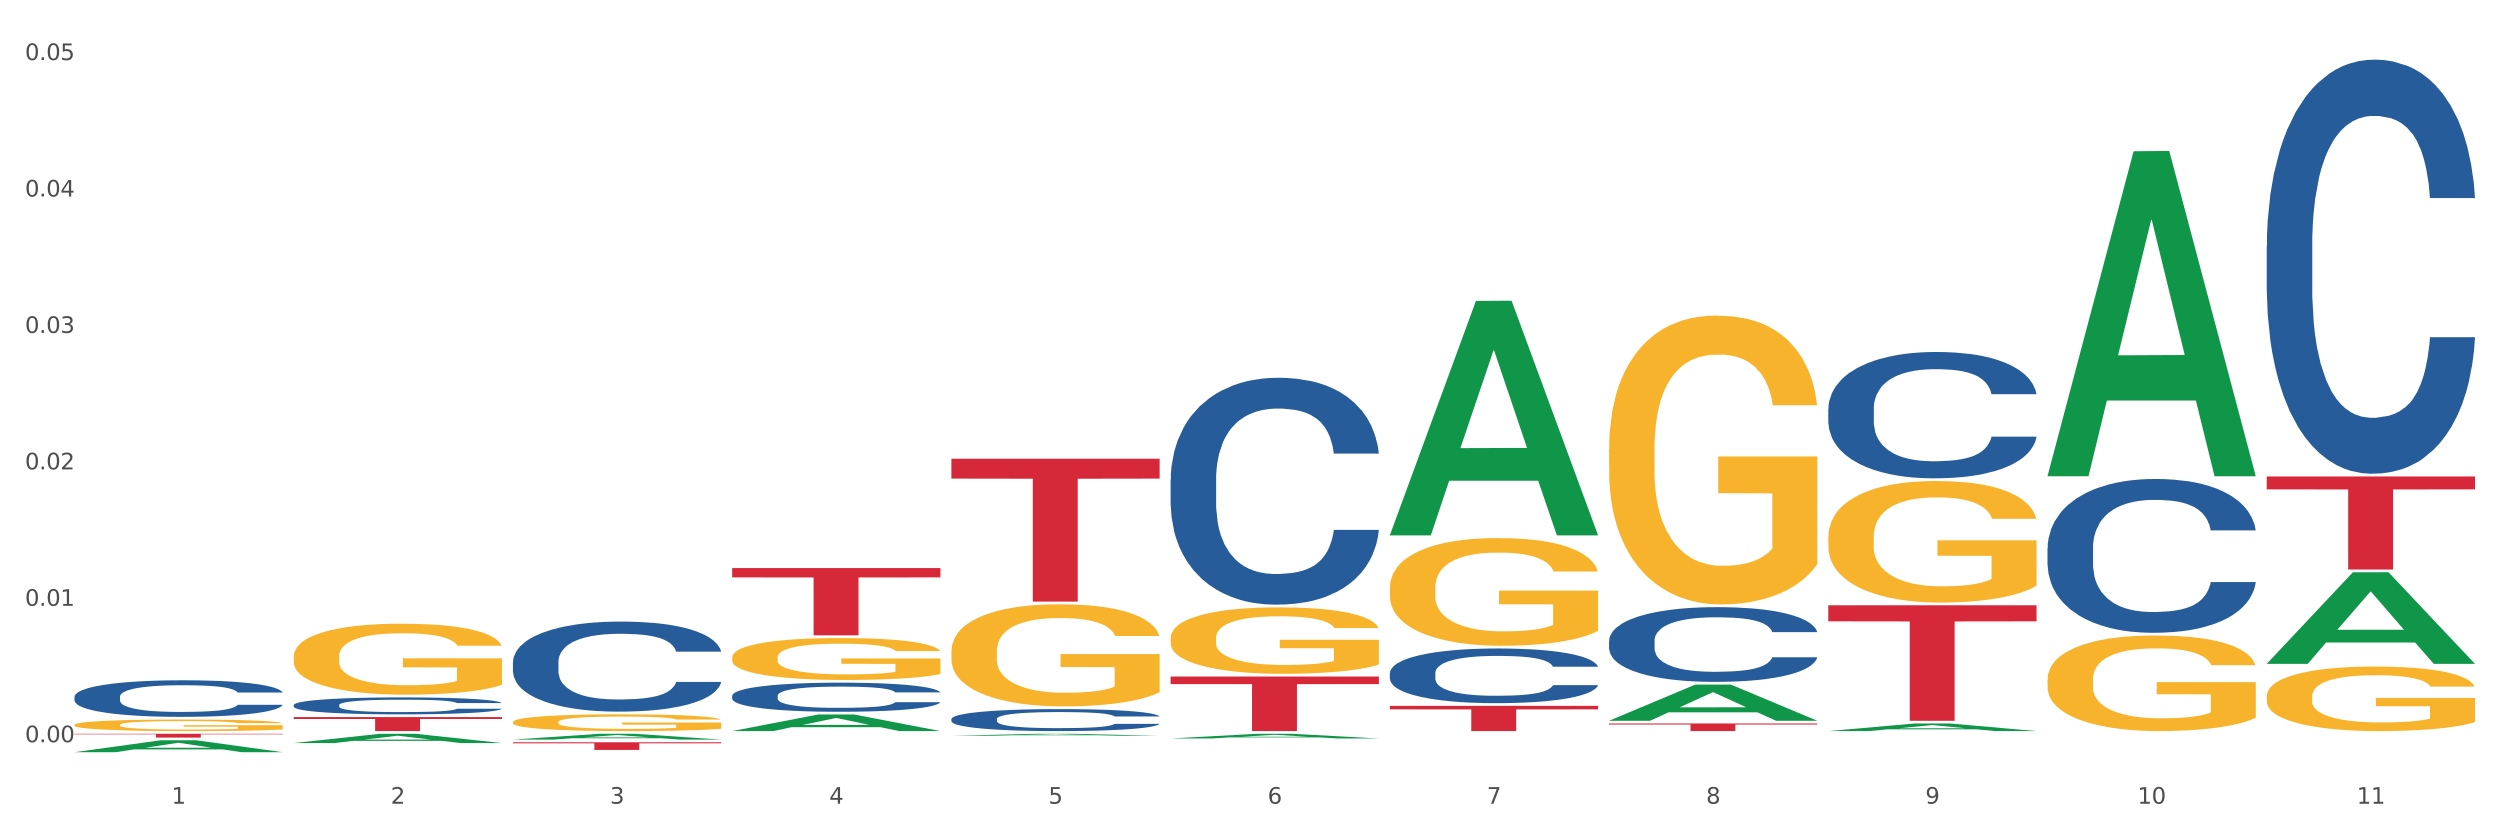 <?xml version="1.0" encoding="utf-8" standalone="no"?>
<!DOCTYPE svg PUBLIC "-//W3C//DTD SVG 1.1//EN"
  "http://www.w3.org/Graphics/SVG/1.1/DTD/svg11.dtd">
<svg xmlns:xlink="http://www.w3.org/1999/xlink" width="1080pt" height="360pt" viewBox="0 0 1080 360" xmlns="http://www.w3.org/2000/svg" version="1.1">
 <rect x="0" y="0" width="1080" height="360" fill="#333333" stroke="none"/>
 <defs>
  <style type="text/css">*{stroke-linejoin: round; stroke-linecap: butt}</style>
 </defs>
 <g id="figure_1">
  <g id="patch_1">
   <path d="M 0 360 
L 1080 360 
L 1080 0 
L 0 0 
z
" style="fill: #ffffff; stroke: #ffffff; stroke-linejoin: miter"/>
  </g>
  <g id="axes_1">
   <g id="matplotlib.axis_1">
    <g id="xtick_1">
     <g id="text_1">
      <!-- 1 -->
      <g style="fill: #4d4d4d" transform="translate(74.106 347.204) scale(0.096 -0.096)">
       <defs>
        <path id="DejaVuSans-31" d="M 794 531 
L 1825 531 
L 1825 4091 
L 703 3866 
L 703 4441 
L 1819 4666 
L 2450 4666 
L 2450 531 
L 3481 531 
L 3481 0 
L 794 0 
L 794 531 
z
" transform="scale(0.016)"/>
       </defs>
       <use xlink:href="#DejaVuSans-31"/>
      </g>
     </g>
    </g>
    <g id="xtick_2">
     <g id="text_2">
      <!-- 2 -->
      <g style="fill: #4d4d4d" transform="translate(168.812 347.204) scale(0.096 -0.096)">
       <defs>
        <path id="DejaVuSans-32" d="M 1228 531 
L 3431 531 
L 3431 0 
L 469 0 
L 469 531 
Q 828 903 1448 1529 
Q 2069 2156 2228 2338 
Q 2531 2678 2651 2914 
Q 2772 3150 2772 3378 
Q 2772 3750 2511 3984 
Q 2250 4219 1831 4219 
Q 1534 4219 1204 4116 
Q 875 4013 500 3803 
L 500 4441 
Q 881 4594 1212 4672 
Q 1544 4750 1819 4750 
Q 2544 4750 2975 4387 
Q 3406 4025 3406 3419 
Q 3406 3131 3298 2873 
Q 3191 2616 2906 2266 
Q 2828 2175 2409 1742 
Q 1991 1309 1228 531 
z
" transform="scale(0.016)"/>
       </defs>
       <use xlink:href="#DejaVuSans-32"/>
      </g>
     </g>
    </g>
    <g id="xtick_3">
     <g id="text_3">
      <!-- 3 -->
      <g style="fill: #4d4d4d" transform="translate(263.517 347.204) scale(0.096 -0.096)">
       <defs>
        <path id="DejaVuSans-33" d="M 2597 2516 
Q 3050 2419 3304 2112 
Q 3559 1806 3559 1356 
Q 3559 666 3084 287 
Q 2609 -91 1734 -91 
Q 1441 -91 1130 -33 
Q 819 25 488 141 
L 488 750 
Q 750 597 1062 519 
Q 1375 441 1716 441 
Q 2309 441 2620 675 
Q 2931 909 2931 1356 
Q 2931 1769 2642 2001 
Q 2353 2234 1838 2234 
L 1294 2234 
L 1294 2753 
L 1863 2753 
Q 2328 2753 2575 2939 
Q 2822 3125 2822 3475 
Q 2822 3834 2567 4026 
Q 2313 4219 1838 4219 
Q 1578 4219 1281 4162 
Q 984 4106 628 3988 
L 628 4550 
Q 988 4650 1302 4700 
Q 1616 4750 1894 4750 
Q 2613 4750 3031 4423 
Q 3450 4097 3450 3541 
Q 3450 3153 3228 2886 
Q 3006 2619 2597 2516 
z
" transform="scale(0.016)"/>
       </defs>
       <use xlink:href="#DejaVuSans-33"/>
      </g>
     </g>
    </g>
    <g id="xtick_4">
     <g id="text_4">
      <!-- 4 -->
      <g style="fill: #4d4d4d" transform="translate(358.223 347.204) scale(0.096 -0.096)">
       <defs>
        <path id="DejaVuSans-34" d="M 2419 4116 
L 825 1625 
L 2419 1625 
L 2419 4116 
z
M 2253 4666 
L 3047 4666 
L 3047 1625 
L 3713 1625 
L 3713 1100 
L 3047 1100 
L 3047 0 
L 2419 0 
L 2419 1100 
L 313 1100 
L 313 1709 
L 2253 4666 
z
" transform="scale(0.016)"/>
       </defs>
       <use xlink:href="#DejaVuSans-34"/>
      </g>
     </g>
    </g>
    <g id="xtick_5">
     <g id="text_5">
      <!-- 5 -->
      <g style="fill: #4d4d4d" transform="translate(452.928 347.204) scale(0.096 -0.096)">
       <defs>
        <path id="DejaVuSans-35" d="M 691 4666 
L 3169 4666 
L 3169 4134 
L 1269 4134 
L 1269 2991 
Q 1406 3038 1543 3061 
Q 1681 3084 1819 3084 
Q 2600 3084 3056 2656 
Q 3513 2228 3513 1497 
Q 3513 744 3044 326 
Q 2575 -91 1722 -91 
Q 1428 -91 1123 -41 
Q 819 9 494 109 
L 494 744 
Q 775 591 1075 516 
Q 1375 441 1709 441 
Q 2250 441 2565 725 
Q 2881 1009 2881 1497 
Q 2881 1984 2565 2268 
Q 2250 2553 1709 2553 
Q 1456 2553 1204 2497 
Q 953 2441 691 2322 
L 691 4666 
z
" transform="scale(0.016)"/>
       </defs>
       <use xlink:href="#DejaVuSans-35"/>
      </g>
     </g>
    </g>
    <g id="xtick_6">
     <g id="text_6">
      <!-- 6 -->
      <g style="fill: #4d4d4d" transform="translate(547.634 347.204) scale(0.096 -0.096)">
       <defs>
        <path id="DejaVuSans-36" d="M 2113 2584 
Q 1688 2584 1439 2293 
Q 1191 2003 1191 1497 
Q 1191 994 1439 701 
Q 1688 409 2113 409 
Q 2538 409 2786 701 
Q 3034 994 3034 1497 
Q 3034 2003 2786 2293 
Q 2538 2584 2113 2584 
z
M 3366 4563 
L 3366 3988 
Q 3128 4100 2886 4159 
Q 2644 4219 2406 4219 
Q 1781 4219 1451 3797 
Q 1122 3375 1075 2522 
Q 1259 2794 1537 2939 
Q 1816 3084 2150 3084 
Q 2853 3084 3261 2657 
Q 3669 2231 3669 1497 
Q 3669 778 3244 343 
Q 2819 -91 2113 -91 
Q 1303 -91 875 529 
Q 447 1150 447 2328 
Q 447 3434 972 4092 
Q 1497 4750 2381 4750 
Q 2619 4750 2861 4703 
Q 3103 4656 3366 4563 
z
" transform="scale(0.016)"/>
       </defs>
       <use xlink:href="#DejaVuSans-36"/>
      </g>
     </g>
    </g>
    <g id="xtick_7">
     <g id="text_7">
      <!-- 7 -->
      <g style="fill: #4d4d4d" transform="translate(642.339 347.204) scale(0.096 -0.096)">
       <defs>
        <path id="DejaVuSans-37" d="M 525 4666 
L 3525 4666 
L 3525 4397 
L 1831 0 
L 1172 0 
L 2766 4134 
L 525 4134 
L 525 4666 
z
" transform="scale(0.016)"/>
       </defs>
       <use xlink:href="#DejaVuSans-37"/>
      </g>
     </g>
    </g>
    <g id="xtick_8">
     <g id="text_8">
      <!-- 8 -->
      <g style="fill: #4d4d4d" transform="translate(737.044 347.204) scale(0.096 -0.096)">
       <defs>
        <path id="DejaVuSans-38" d="M 2034 2216 
Q 1584 2216 1326 1975 
Q 1069 1734 1069 1313 
Q 1069 891 1326 650 
Q 1584 409 2034 409 
Q 2484 409 2743 651 
Q 3003 894 3003 1313 
Q 3003 1734 2745 1975 
Q 2488 2216 2034 2216 
z
M 1403 2484 
Q 997 2584 770 2862 
Q 544 3141 544 3541 
Q 544 4100 942 4425 
Q 1341 4750 2034 4750 
Q 2731 4750 3128 4425 
Q 3525 4100 3525 3541 
Q 3525 3141 3298 2862 
Q 3072 2584 2669 2484 
Q 3125 2378 3379 2068 
Q 3634 1759 3634 1313 
Q 3634 634 3220 271 
Q 2806 -91 2034 -91 
Q 1263 -91 848 271 
Q 434 634 434 1313 
Q 434 1759 690 2068 
Q 947 2378 1403 2484 
z
M 1172 3481 
Q 1172 3119 1398 2916 
Q 1625 2713 2034 2713 
Q 2441 2713 2670 2916 
Q 2900 3119 2900 3481 
Q 2900 3844 2670 4047 
Q 2441 4250 2034 4250 
Q 1625 4250 1398 4047 
Q 1172 3844 1172 3481 
z
" transform="scale(0.016)"/>
       </defs>
       <use xlink:href="#DejaVuSans-38"/>
      </g>
     </g>
    </g>
    <g id="xtick_9">
     <g id="text_9">
      <!-- 9 -->
      <g style="fill: #4d4d4d" transform="translate(831.75 347.204) scale(0.096 -0.096)">
       <defs>
        <path id="DejaVuSans-39" d="M 703 97 
L 703 672 
Q 941 559 1184 500 
Q 1428 441 1663 441 
Q 2288 441 2617 861 
Q 2947 1281 2994 2138 
Q 2813 1869 2534 1725 
Q 2256 1581 1919 1581 
Q 1219 1581 811 2004 
Q 403 2428 403 3163 
Q 403 3881 828 4315 
Q 1253 4750 1959 4750 
Q 2769 4750 3195 4129 
Q 3622 3509 3622 2328 
Q 3622 1225 3098 567 
Q 2575 -91 1691 -91 
Q 1453 -91 1209 -44 
Q 966 3 703 97 
z
M 1959 2075 
Q 2384 2075 2632 2365 
Q 2881 2656 2881 3163 
Q 2881 3666 2632 3958 
Q 2384 4250 1959 4250 
Q 1534 4250 1286 3958 
Q 1038 3666 1038 3163 
Q 1038 2656 1286 2365 
Q 1534 2075 1959 2075 
z
" transform="scale(0.016)"/>
       </defs>
       <use xlink:href="#DejaVuSans-39"/>
      </g>
     </g>
    </g>
    <g id="xtick_10">
     <g id="text_10">
      <!-- 10 -->
      <g style="fill: #4d4d4d" transform="translate(923.401 347.204) scale(0.096 -0.096)">
       <defs>
        <path id="DejaVuSans-30" d="M 2034 4250 
Q 1547 4250 1301 3770 
Q 1056 3291 1056 2328 
Q 1056 1369 1301 889 
Q 1547 409 2034 409 
Q 2525 409 2770 889 
Q 3016 1369 3016 2328 
Q 3016 3291 2770 3770 
Q 2525 4250 2034 4250 
z
M 2034 4750 
Q 2819 4750 3233 4129 
Q 3647 3509 3647 2328 
Q 3647 1150 3233 529 
Q 2819 -91 2034 -91 
Q 1250 -91 836 529 
Q 422 1150 422 2328 
Q 422 3509 836 4129 
Q 1250 4750 2034 4750 
z
" transform="scale(0.016)"/>
       </defs>
       <use xlink:href="#DejaVuSans-31"/>
       <use xlink:href="#DejaVuSans-30" transform="translate(63.623 0)"/>
      </g>
     </g>
    </g>
    <g id="xtick_11">
     <g id="text_11">
      <!-- 11 -->
      <g style="fill: #4d4d4d" transform="translate(1018.107 347.204) scale(0.096 -0.096)">
       <use xlink:href="#DejaVuSans-31"/>
       <use xlink:href="#DejaVuSans-31" transform="translate(63.623 0)"/>
      </g>
     </g>
    </g>
    <g id="xtick_12"/>
    <g id="xtick_13"/>
    <g id="xtick_14"/>
    <g id="xtick_15"/>
    <g id="xtick_16"/>
    <g id="xtick_17"/>
    <g id="xtick_18"/>
    <g id="xtick_19"/>
    <g id="xtick_20"/>
    <g id="xtick_21"/>
   </g>
   <g id="matplotlib.axis_2">
    <g id="ytick_1">
     <g id="text_12">
      <!-- 0.00 -->
      <g style="fill: #4d4d4d" transform="translate(10.8 320.643) scale(0.096 -0.096)">
       <defs>
        <path id="DejaVuSans-2e" d="M 684 794 
L 1344 794 
L 1344 0 
L 684 0 
L 684 794 
z
" transform="scale(0.016)"/>
       </defs>
       <use xlink:href="#DejaVuSans-30"/>
       <use xlink:href="#DejaVuSans-2e" transform="translate(63.623 0)"/>
       <use xlink:href="#DejaVuSans-30" transform="translate(95.41 0)"/>
       <use xlink:href="#DejaVuSans-30" transform="translate(159.033 0)"/>
      </g>
     </g>
    </g>
    <g id="ytick_2">
     <g id="text_13">
      <!-- 0.01 -->
      <g style="fill: #4d4d4d" transform="translate(10.8 261.706) scale(0.096 -0.096)">
       <use xlink:href="#DejaVuSans-30"/>
       <use xlink:href="#DejaVuSans-2e" transform="translate(63.623 0)"/>
       <use xlink:href="#DejaVuSans-30" transform="translate(95.41 0)"/>
       <use xlink:href="#DejaVuSans-31" transform="translate(159.033 0)"/>
      </g>
     </g>
    </g>
    <g id="ytick_3">
     <g id="text_14">
      <!-- 0.02 -->
      <g style="fill: #4d4d4d" transform="translate(10.8 202.768) scale(0.096 -0.096)">
       <use xlink:href="#DejaVuSans-30"/>
       <use xlink:href="#DejaVuSans-2e" transform="translate(63.623 0)"/>
       <use xlink:href="#DejaVuSans-30" transform="translate(95.41 0)"/>
       <use xlink:href="#DejaVuSans-32" transform="translate(159.033 0)"/>
      </g>
     </g>
    </g>
    <g id="ytick_4">
     <g id="text_15">
      <!-- 0.03 -->
      <g style="fill: #4d4d4d" transform="translate(10.8 143.83) scale(0.096 -0.096)">
       <use xlink:href="#DejaVuSans-30"/>
       <use xlink:href="#DejaVuSans-2e" transform="translate(63.623 0)"/>
       <use xlink:href="#DejaVuSans-30" transform="translate(95.41 0)"/>
       <use xlink:href="#DejaVuSans-33" transform="translate(159.033 0)"/>
      </g>
     </g>
    </g>
    <g id="ytick_5">
     <g id="text_16">
      <!-- 0.04 -->
      <g style="fill: #4d4d4d" transform="translate(10.8 84.893) scale(0.096 -0.096)">
       <use xlink:href="#DejaVuSans-30"/>
       <use xlink:href="#DejaVuSans-2e" transform="translate(63.623 0)"/>
       <use xlink:href="#DejaVuSans-30" transform="translate(95.41 0)"/>
       <use xlink:href="#DejaVuSans-34" transform="translate(159.033 0)"/>
      </g>
     </g>
    </g>
    <g id="ytick_6">
     <g id="text_17">
      <!-- 0.05 -->
      <g style="fill: #4d4d4d" transform="translate(10.8 25.955) scale(0.096 -0.096)">
       <use xlink:href="#DejaVuSans-30"/>
       <use xlink:href="#DejaVuSans-2e" transform="translate(63.623 0)"/>
       <use xlink:href="#DejaVuSans-30" transform="translate(95.41 0)"/>
       <use xlink:href="#DejaVuSans-35" transform="translate(159.033 0)"/>
      </g>
     </g>
    </g>
    <g id="ytick_7"/>
    <g id="ytick_8"/>
    <g id="ytick_9"/>
    <g id="ytick_10"/>
    <g id="ytick_11"/>
   </g>
   <g id="PolyCollection_1">
    <path d="M 32.175 324.94 
L 32.268 324.935 
L 69.369 319.805 
L 84.766 319.801 
L 122.145 324.95 
L 104.337 324.95 
L 96.267 323.751 
L 57.96 323.751 
L 57.682 323.77 
L 49.891 324.95 
L 32.175 324.95 
L 32.175 324.94 
L 62.783 323.035 
L 91.444 323.03 
L 77.253 320.898 
L 77.067 320.888 
L 76.882 320.903 
L 62.691 323.03 
L 62.783 323.035 
L 32.175 324.94 
z
" clip-path="url(#p4268d9c409)" style="fill: #109648"/>
    <path d="M 316.291 284.006 
L 316.398 283.989 
L 316.398 283.394 
L 316.61 282.881 
L 317.672 281.64 
L 319.266 280.615 
L 320.434 280.069 
L 321.603 279.622 
L 322.983 279.176 
L 324.683 278.713 
L 327.763 278.034 
L 329.675 277.687 
L 332.012 277.323 
L 336.261 276.794 
L 339.342 276.496 
L 342.528 276.248 
L 347.733 275.95 
L 351.132 275.818 
L 354.744 275.719 
L 359.099 275.653 
L 362.392 275.636 
L 369.615 275.686 
L 375.776 275.835 
L 378.75 275.95 
L 382.574 276.149 
L 384.592 276.281 
L 387.885 276.546 
L 391.284 276.893 
L 393.621 277.191 
L 397.127 277.753 
L 399.782 278.316 
L 402.225 279.01 
L 403.5 279.49 
L 404.456 279.937 
L 405.306 280.449 
L 406.155 281.26 
L 387.035 281.26 
L 386.292 280.681 
L 385.123 280.135 
L 383.424 279.606 
L 381.937 279.275 
L 379.387 278.861 
L 377.051 278.597 
L 374.607 278.398 
L 371.633 278.233 
L 369.296 278.15 
L 366.003 278.084 
L 359.524 278.101 
L 355.169 278.233 
L 352.195 278.398 
L 350.283 278.547 
L 348.583 278.713 
L 346.671 278.944 
L 344.44 279.292 
L 342.847 279.606 
L 341.254 280.003 
L 339.979 280.4 
L 338.811 280.863 
L 337.855 281.359 
L 337.111 281.872 
L 336.474 282.5 
L 335.943 283.542 
L 335.943 285.809 
L 336.155 286.321 
L 336.686 286.999 
L 337.323 287.512 
L 338.386 288.124 
L 339.342 288.538 
L 341.147 289.133 
L 343.166 289.629 
L 344.759 289.944 
L 346.352 290.208 
L 349.114 290.572 
L 352.195 290.87 
L 354.85 291.052 
L 358.462 291.217 
L 360.905 291.283 
L 363.029 291.317 
L 368.234 291.317 
L 371.952 291.267 
L 376.095 291.151 
L 379.281 291.002 
L 381.937 290.82 
L 384.911 290.523 
L 386.823 290.241 
L 386.823 286.784 
L 363.454 286.768 
L 363.454 284.469 
L 406.262 284.469 
L 406.262 291.217 
L 404.456 291.565 
L 402.438 291.879 
L 400.313 292.16 
L 397.127 292.508 
L 393.303 292.838 
L 389.903 293.07 
L 386.292 293.268 
L 382.043 293.45 
L 376.519 293.616 
L 373.12 293.682 
L 368.871 293.732 
L 363.879 293.748 
L 359.524 293.715 
L 355.275 293.632 
L 350.814 293.483 
L 346.459 293.268 
L 343.166 293.053 
L 339.873 292.789 
L 336.367 292.441 
L 333.606 292.111 
L 331.481 291.813 
L 329.144 291.432 
L 326.595 290.936 
L 324.683 290.49 
L 322.983 290.026 
L 321.178 289.431 
L 319.903 288.918 
L 318.628 288.273 
L 317.885 287.793 
L 317.035 287.049 
L 316.398 286.007 
L 316.291 284.006 
z
" clip-path="url(#p4268d9c409)" style="fill: #f7b32b"/>
    <path d="M 410.997 281.441 
L 411.103 281.401 
L 411.103 279.951 
L 411.316 278.702 
L 412.378 275.681 
L 413.971 273.183 
L 415.14 271.854 
L 416.308 270.766 
L 417.689 269.679 
L 419.388 268.551 
L 422.469 266.899 
L 424.381 266.053 
L 426.718 265.167 
L 430.967 263.878 
L 434.047 263.153 
L 437.234 262.549 
L 442.439 261.824 
L 445.838 261.502 
L 449.449 261.26 
L 453.804 261.099 
L 457.097 261.058 
L 464.32 261.179 
L 470.481 261.542 
L 473.456 261.824 
L 477.28 262.307 
L 479.298 262.629 
L 482.591 263.274 
L 485.99 264.12 
L 488.327 264.845 
L 491.832 266.215 
L 494.488 267.584 
L 496.931 269.276 
L 498.205 270.444 
L 499.161 271.532 
L 500.011 272.78 
L 500.861 274.754 
L 481.741 274.754 
L 480.997 273.344 
L 479.829 272.015 
L 478.129 270.726 
L 476.642 269.92 
L 474.093 268.913 
L 471.756 268.269 
L 469.313 267.786 
L 466.339 267.383 
L 464.002 267.181 
L 460.709 267.02 
L 454.229 267.06 
L 449.874 267.383 
L 446.9 267.786 
L 444.988 268.148 
L 443.288 268.551 
L 441.376 269.115 
L 439.146 269.961 
L 437.552 270.726 
L 435.959 271.693 
L 434.684 272.66 
L 433.516 273.788 
L 432.56 274.996 
L 431.816 276.245 
L 431.179 277.775 
L 430.648 280.313 
L 430.648 285.832 
L 430.86 287.081 
L 431.392 288.732 
L 432.029 289.981 
L 433.091 291.471 
L 434.047 292.478 
L 435.853 293.928 
L 437.871 295.137 
L 439.464 295.902 
L 441.058 296.547 
L 443.82 297.433 
L 446.9 298.158 
L 449.556 298.601 
L 453.167 299.004 
L 455.61 299.165 
L 457.735 299.246 
L 462.94 299.246 
L 466.657 299.125 
L 470.8 298.843 
L 473.987 298.48 
L 476.642 298.037 
L 479.616 297.312 
L 481.528 296.627 
L 481.528 288.208 
L 458.16 288.168 
L 458.16 282.569 
L 500.967 282.569 
L 500.967 299.004 
L 499.161 299.85 
L 497.143 300.615 
L 495.019 301.3 
L 491.832 302.146 
L 488.008 302.952 
L 484.609 303.516 
L 480.997 303.999 
L 476.748 304.442 
L 471.225 304.845 
L 467.826 305.006 
L 463.577 305.127 
L 458.584 305.167 
L 454.229 305.087 
L 449.98 304.885 
L 445.519 304.523 
L 441.164 303.999 
L 437.871 303.475 
L 434.578 302.831 
L 431.073 301.985 
L 428.311 301.179 
L 426.187 300.454 
L 423.85 299.528 
L 421.3 298.319 
L 419.388 297.232 
L 417.689 296.104 
L 415.883 294.654 
L 414.608 293.405 
L 413.334 291.834 
L 412.59 290.666 
L 411.74 288.853 
L 411.103 286.315 
L 410.997 281.441 
z
" clip-path="url(#p4268d9c409)" style="fill: #f7b32b"/>
    <path d="M 505.702 275.649 
L 505.809 275.623 
L 505.809 274.679 
L 506.021 273.866 
L 507.083 271.9 
L 508.677 270.274 
L 509.845 269.409 
L 511.014 268.701 
L 512.394 267.993 
L 514.094 267.259 
L 517.174 266.184 
L 519.086 265.634 
L 521.423 265.057 
L 525.672 264.218 
L 528.753 263.746 
L 531.939 263.353 
L 537.144 262.881 
L 540.543 262.671 
L 544.155 262.514 
L 548.51 262.409 
L 551.803 262.382 
L 559.026 262.461 
L 565.187 262.697 
L 568.161 262.881 
L 571.985 263.195 
L 574.003 263.405 
L 577.296 263.825 
L 580.695 264.375 
L 583.032 264.847 
L 586.537 265.738 
L 589.193 266.63 
L 591.636 267.731 
L 592.911 268.491 
L 593.867 269.199 
L 594.717 270.012 
L 595.566 271.297 
L 576.446 271.297 
L 575.703 270.379 
L 574.534 269.514 
L 572.835 268.675 
L 571.348 268.151 
L 568.798 267.495 
L 566.461 267.076 
L 564.018 266.761 
L 561.044 266.499 
L 558.707 266.368 
L 555.414 266.263 
L 548.935 266.289 
L 544.58 266.499 
L 541.606 266.761 
L 539.694 266.997 
L 537.994 267.259 
L 536.082 267.626 
L 533.851 268.177 
L 532.258 268.675 
L 530.665 269.304 
L 529.39 269.933 
L 528.222 270.668 
L 527.266 271.454 
L 526.522 272.267 
L 525.885 273.263 
L 525.354 274.915 
L 525.354 278.507 
L 525.566 279.32 
L 526.097 280.395 
L 526.734 281.208 
L 527.797 282.178 
L 528.753 282.833 
L 530.558 283.777 
L 532.577 284.564 
L 534.17 285.062 
L 535.763 285.481 
L 538.525 286.058 
L 541.606 286.53 
L 544.261 286.818 
L 547.873 287.08 
L 550.316 287.185 
L 552.44 287.238 
L 557.645 287.238 
L 561.363 287.159 
L 565.505 286.976 
L 568.692 286.74 
L 571.348 286.451 
L 574.322 285.979 
L 576.234 285.534 
L 576.234 280.054 
L 552.865 280.028 
L 552.865 276.383 
L 595.673 276.383 
L 595.673 287.08 
L 593.867 287.631 
L 591.849 288.129 
L 589.724 288.575 
L 586.537 289.126 
L 582.713 289.65 
L 579.314 290.017 
L 575.703 290.332 
L 571.454 290.62 
L 565.93 290.882 
L 562.531 290.987 
L 558.282 291.066 
L 553.29 291.092 
L 548.935 291.04 
L 544.686 290.908 
L 540.225 290.672 
L 535.87 290.332 
L 532.577 289.991 
L 529.284 289.571 
L 525.778 289.021 
L 523.017 288.496 
L 520.892 288.024 
L 518.555 287.421 
L 516.006 286.635 
L 514.094 285.927 
L 512.394 285.193 
L 510.589 284.249 
L 509.314 283.436 
L 508.039 282.414 
L 507.296 281.653 
L 506.446 280.473 
L 505.809 278.822 
L 505.702 275.649 
z
" clip-path="url(#p4268d9c409)" style="fill: #f7b32b"/>
    <path d="M 600.408 253.954 
L 600.514 253.912 
L 600.514 252.382 
L 600.727 251.065 
L 601.789 247.879 
L 603.382 245.244 
L 604.551 243.842 
L 605.719 242.695 
L 607.1 241.548 
L 608.799 240.358 
L 611.88 238.616 
L 613.792 237.724 
L 616.129 236.789 
L 620.378 235.43 
L 623.458 234.665 
L 626.645 234.028 
L 631.85 233.263 
L 635.249 232.923 
L 638.86 232.668 
L 643.215 232.498 
L 646.508 232.456 
L 653.731 232.583 
L 659.892 232.965 
L 662.867 233.263 
L 666.691 233.773 
L 668.709 234.113 
L 672.002 234.792 
L 675.401 235.685 
L 677.738 236.449 
L 681.243 237.894 
L 683.899 239.339 
L 686.342 241.123 
L 687.616 242.355 
L 688.572 243.502 
L 689.422 244.82 
L 690.272 246.901 
L 671.152 246.901 
L 670.408 245.414 
L 669.24 244.012 
L 667.54 242.653 
L 666.053 241.803 
L 663.504 240.741 
L 661.167 240.061 
L 658.724 239.551 
L 655.75 239.126 
L 653.413 238.914 
L 650.12 238.744 
L 643.64 238.786 
L 639.285 239.126 
L 636.311 239.551 
L 634.399 239.933 
L 632.699 240.358 
L 630.787 240.953 
L 628.557 241.845 
L 626.963 242.653 
L 625.37 243.672 
L 624.095 244.692 
L 622.927 245.882 
L 621.971 247.156 
L 621.227 248.473 
L 620.59 250.088 
L 620.059 252.765 
L 620.059 258.586 
L 620.271 259.903 
L 620.803 261.645 
L 621.44 262.962 
L 622.502 264.534 
L 623.458 265.596 
L 625.264 267.126 
L 627.282 268.4 
L 628.875 269.207 
L 630.469 269.887 
L 633.231 270.822 
L 636.311 271.587 
L 638.967 272.054 
L 642.578 272.479 
L 645.021 272.649 
L 647.146 272.734 
L 652.351 272.734 
L 656.068 272.606 
L 660.211 272.309 
L 663.398 271.927 
L 666.053 271.459 
L 669.027 270.695 
L 670.939 269.972 
L 670.939 261.092 
L 647.571 261.05 
L 647.571 255.144 
L 690.378 255.144 
L 690.378 272.479 
L 688.572 273.371 
L 686.554 274.179 
L 684.43 274.901 
L 681.243 275.793 
L 677.419 276.643 
L 674.02 277.238 
L 670.408 277.747 
L 666.159 278.215 
L 660.636 278.64 
L 657.237 278.81 
L 652.988 278.937 
L 647.995 278.98 
L 643.64 278.895 
L 639.391 278.682 
L 634.93 278.3 
L 630.575 277.747 
L 627.282 277.195 
L 623.989 276.515 
L 620.484 275.623 
L 617.722 274.773 
L 615.598 274.009 
L 613.261 273.031 
L 610.711 271.757 
L 608.799 270.61 
L 607.1 269.42 
L 605.294 267.89 
L 604.019 266.573 
L 602.745 264.916 
L 602.001 263.684 
L 601.151 261.772 
L 600.514 259.095 
L 600.408 253.954 
z
" clip-path="url(#p4268d9c409)" style="fill: #f7b32b"/>
    <path d="M 695.113 193.998 
L 695.22 193.884 
L 695.22 189.781 
L 695.432 186.248 
L 696.494 177.701 
L 698.088 170.636 
L 699.256 166.875 
L 700.424 163.798 
L 701.805 160.721 
L 703.505 157.53 
L 706.585 152.857 
L 708.497 150.464 
L 710.834 147.957 
L 715.083 144.31 
L 718.164 142.259 
L 721.35 140.549 
L 726.555 138.498 
L 729.954 137.586 
L 733.566 136.903 
L 737.921 136.447 
L 741.214 136.333 
L 748.437 136.675 
L 754.598 137.7 
L 757.572 138.498 
L 761.396 139.866 
L 763.414 140.777 
L 766.707 142.601 
L 770.106 144.994 
L 772.443 147.045 
L 775.948 150.92 
L 778.604 154.795 
L 781.047 159.581 
L 782.322 162.886 
L 783.278 165.963 
L 784.128 169.496 
L 784.977 175.08 
L 765.857 175.08 
L 765.114 171.091 
L 763.945 167.331 
L 762.246 163.684 
L 760.759 161.405 
L 758.209 158.555 
L 755.872 156.732 
L 753.429 155.365 
L 750.455 154.225 
L 748.118 153.655 
L 744.825 153.199 
L 738.346 153.313 
L 733.991 154.225 
L 731.016 155.365 
L 729.104 156.39 
L 727.405 157.53 
L 725.493 159.125 
L 723.262 161.519 
L 721.669 163.684 
L 720.076 166.419 
L 718.801 169.154 
L 717.632 172.345 
L 716.676 175.764 
L 715.933 179.297 
L 715.296 183.627 
L 714.764 190.807 
L 714.764 206.42 
L 714.977 209.953 
L 715.508 214.625 
L 716.145 218.158 
L 717.208 222.375 
L 718.164 225.224 
L 719.969 229.326 
L 721.988 232.745 
L 723.581 234.91 
L 725.174 236.734 
L 727.936 239.241 
L 731.016 241.292 
L 733.672 242.546 
L 737.284 243.686 
L 739.727 244.141 
L 741.851 244.369 
L 747.056 244.369 
L 750.774 244.027 
L 754.916 243.23 
L 758.103 242.204 
L 760.759 240.95 
L 763.733 238.899 
L 765.645 236.962 
L 765.645 213.144 
L 742.276 213.03 
L 742.276 197.189 
L 785.084 197.189 
L 785.084 243.686 
L 783.278 246.079 
L 781.26 248.244 
L 779.135 250.181 
L 775.948 252.575 
L 772.124 254.854 
L 768.725 256.449 
L 765.114 257.817 
L 760.865 259.07 
L 755.341 260.21 
L 751.942 260.666 
L 747.693 261.008 
L 742.701 261.122 
L 738.346 260.894 
L 734.097 260.324 
L 729.636 259.298 
L 725.28 257.817 
L 721.988 256.335 
L 718.695 254.512 
L 715.189 252.119 
L 712.428 249.84 
L 710.303 247.788 
L 707.966 245.167 
L 705.417 241.748 
L 703.505 238.671 
L 701.805 235.48 
L 700 231.378 
L 698.725 227.845 
L 697.45 223.4 
L 696.707 220.095 
L 695.857 214.967 
L 695.22 207.787 
L 695.113 193.998 
z
" clip-path="url(#p4268d9c409)" style="fill: #f7b32b"/>
    <path d="M 789.819 232.069 
L 789.925 232.021 
L 789.925 230.295 
L 790.138 228.808 
L 791.2 225.211 
L 792.793 222.237 
L 793.962 220.655 
L 795.13 219.36 
L 796.511 218.065 
L 798.21 216.722 
L 801.291 214.756 
L 803.203 213.748 
L 805.54 212.693 
L 809.789 211.159 
L 812.869 210.295 
L 816.056 209.576 
L 821.261 208.713 
L 824.66 208.329 
L 828.271 208.041 
L 832.626 207.849 
L 835.919 207.801 
L 843.142 207.945 
L 849.303 208.377 
L 852.277 208.713 
L 856.101 209.288 
L 858.12 209.672 
L 861.413 210.439 
L 864.812 211.446 
L 867.149 212.31 
L 870.654 213.94 
L 873.309 215.571 
L 875.753 217.585 
L 877.027 218.976 
L 877.983 220.271 
L 878.833 221.758 
L 879.683 224.108 
L 860.563 224.108 
L 859.819 222.429 
L 858.651 220.846 
L 856.951 219.312 
L 855.464 218.353 
L 852.915 217.154 
L 850.578 216.386 
L 848.135 215.811 
L 845.161 215.331 
L 842.824 215.091 
L 839.531 214.899 
L 833.051 214.947 
L 828.696 215.331 
L 825.722 215.811 
L 823.81 216.242 
L 822.11 216.722 
L 820.198 217.393 
L 817.968 218.4 
L 816.374 219.312 
L 814.781 220.463 
L 813.506 221.614 
L 812.338 222.957 
L 811.382 224.395 
L 810.638 225.882 
L 810.001 227.705 
L 809.47 230.726 
L 809.47 237.297 
L 809.682 238.784 
L 810.213 240.75 
L 810.851 242.237 
L 811.913 244.011 
L 812.869 245.21 
L 814.675 246.937 
L 816.693 248.376 
L 818.286 249.287 
L 819.88 250.054 
L 822.641 251.109 
L 825.722 251.973 
L 828.377 252.5 
L 831.989 252.98 
L 834.432 253.172 
L 836.557 253.267 
L 841.761 253.267 
L 845.479 253.124 
L 849.622 252.788 
L 852.809 252.356 
L 855.464 251.829 
L 858.438 250.965 
L 860.35 250.15 
L 860.35 240.126 
L 836.981 240.078 
L 836.981 233.412 
L 879.789 233.412 
L 879.789 252.98 
L 877.983 253.987 
L 875.965 254.898 
L 873.841 255.713 
L 870.654 256.721 
L 866.83 257.68 
L 863.431 258.351 
L 859.819 258.927 
L 855.57 259.454 
L 850.047 259.934 
L 846.648 260.126 
L 842.399 260.27 
L 837.406 260.318 
L 833.051 260.222 
L 828.802 259.982 
L 824.341 259.55 
L 819.986 258.927 
L 816.693 258.303 
L 813.4 257.536 
L 809.895 256.529 
L 807.133 255.57 
L 805.009 254.706 
L 802.672 253.603 
L 800.122 252.164 
L 798.21 250.869 
L 796.511 249.527 
L 794.705 247.8 
L 793.43 246.313 
L 792.156 244.443 
L 791.412 243.052 
L 790.562 240.894 
L 789.925 237.872 
L 789.819 232.069 
z
" clip-path="url(#p4268d9c409)" style="fill: #f7b32b"/>
    <path d="M 979.23 205.825 
L 1069.2 205.825 
L 1069.2 211.413 
L 1033.809 211.45 
L 1033.809 246.031 
L 1014.408 246.031 
L 1014.408 211.45 
L 979.23 211.413 
L 979.23 205.863 
L 979.23 205.825 
z
" clip-path="url(#p4268d9c409)" style="fill: #d62839"/>
    <path d="M 789.819 261.483 
L 879.789 261.483 
L 879.789 268.417 
L 844.398 268.464 
L 844.398 311.384 
L 824.997 311.384 
L 824.997 268.464 
L 789.819 268.417 
L 789.819 261.529 
L 789.819 261.483 
z
" clip-path="url(#p4268d9c409)" style="fill: #d62839"/>
    <path d="M 695.113 312.543 
L 785.084 312.543 
L 785.084 313 
L 749.692 313.003 
L 749.692 315.831 
L 730.291 315.831 
L 730.291 313.003 
L 695.113 313 
L 695.113 312.546 
L 695.113 312.543 
z
" clip-path="url(#p4268d9c409)" style="fill: #d62839"/>
    <path d="M 600.408 304.929 
L 690.378 304.929 
L 690.378 306.444 
L 654.987 306.454 
L 654.987 315.831 
L 635.586 315.831 
L 635.586 306.454 
L 600.408 306.444 
L 600.408 304.939 
L 600.408 304.929 
z
" clip-path="url(#p4268d9c409)" style="fill: #d62839"/>
    <path d="M 505.702 292.257 
L 595.673 292.257 
L 595.673 295.533 
L 560.281 295.555 
L 560.281 315.831 
L 540.88 315.831 
L 540.88 295.555 
L 505.702 295.533 
L 505.702 292.279 
L 505.702 292.257 
z
" clip-path="url(#p4268d9c409)" style="fill: #d62839"/>
    <path d="M 410.997 198.181 
L 500.967 198.181 
L 500.967 206.757 
L 465.576 206.815 
L 465.576 259.893 
L 446.175 259.893 
L 446.175 206.815 
L 410.997 206.757 
L 410.997 198.239 
L 410.997 198.181 
z
" clip-path="url(#p4268d9c409)" style="fill: #d62839"/>
    <path d="M 221.586 320.67 
L 311.556 320.67 
L 311.556 321.13 
L 276.165 321.133 
L 276.165 323.979 
L 256.764 323.979 
L 256.764 321.133 
L 221.586 321.13 
L 221.586 320.673 
L 221.586 320.67 
z
" clip-path="url(#p4268d9c409)" style="fill: #d62839"/>
    <path d="M 126.88 309.767 
L 216.851 309.767 
L 216.851 310.61 
L 181.46 310.616 
L 181.46 315.831 
L 162.058 315.831 
L 162.058 310.616 
L 126.88 310.61 
L 126.88 309.773 
L 126.88 309.767 
z
" clip-path="url(#p4268d9c409)" style="fill: #d62839"/>
    <path d="M 32.175 316.996 
L 122.145 316.996 
L 122.145 317.224 
L 86.754 317.225 
L 86.754 318.636 
L 67.353 318.636 
L 67.353 317.225 
L 32.175 317.224 
L 32.175 316.998 
L 32.175 316.996 
z
" clip-path="url(#p4268d9c409)" style="fill: #d62839"/>
    <path d="M 884.524 293.618 
L 884.631 293.581 
L 884.631 292.223 
L 884.843 291.054 
L 885.905 288.225 
L 887.499 285.887 
L 888.667 284.643 
L 889.835 283.625 
L 891.216 282.606 
L 892.916 281.55 
L 895.996 280.004 
L 897.908 279.212 
L 900.245 278.382 
L 904.494 277.176 
L 907.575 276.497 
L 910.761 275.931 
L 915.966 275.252 
L 919.365 274.951 
L 922.977 274.724 
L 927.332 274.573 
L 930.625 274.536 
L 937.848 274.649 
L 944.009 274.988 
L 946.983 275.252 
L 950.807 275.705 
L 952.825 276.007 
L 956.118 276.61 
L 959.517 277.402 
L 961.854 278.081 
L 965.359 279.363 
L 968.015 280.645 
L 970.458 282.229 
L 971.733 283.323 
L 972.689 284.341 
L 973.539 285.51 
L 974.388 287.358 
L 955.268 287.358 
L 954.525 286.038 
L 953.356 284.794 
L 951.657 283.587 
L 950.17 282.833 
L 947.62 281.89 
L 945.283 281.286 
L 942.84 280.834 
L 939.866 280.457 
L 937.529 280.268 
L 934.236 280.117 
L 927.757 280.155 
L 923.402 280.457 
L 920.427 280.834 
L 918.515 281.173 
L 916.816 281.55 
L 914.904 282.078 
L 912.673 282.87 
L 911.08 283.587 
L 909.487 284.492 
L 908.212 285.397 
L 907.043 286.453 
L 906.087 287.584 
L 905.344 288.753 
L 904.707 290.187 
L 904.175 292.562 
L 904.175 297.729 
L 904.388 298.898 
L 904.919 300.444 
L 905.556 301.613 
L 906.619 303.009 
L 907.575 303.952 
L 909.38 305.309 
L 911.399 306.441 
L 912.992 307.157 
L 914.585 307.761 
L 917.347 308.59 
L 920.427 309.269 
L 923.083 309.684 
L 926.695 310.061 
L 929.138 310.212 
L 931.262 310.287 
L 936.467 310.287 
L 940.185 310.174 
L 944.327 309.91 
L 947.514 309.571 
L 950.17 309.156 
L 953.144 308.477 
L 955.056 307.836 
L 955.056 299.954 
L 931.687 299.916 
L 931.687 294.674 
L 974.495 294.674 
L 974.495 310.061 
L 972.689 310.853 
L 970.671 311.57 
L 968.546 312.211 
L 965.359 313.003 
L 961.535 313.757 
L 958.136 314.285 
L 954.525 314.737 
L 950.276 315.152 
L 944.752 315.529 
L 941.353 315.68 
L 937.104 315.793 
L 932.112 315.831 
L 927.757 315.756 
L 923.508 315.567 
L 919.047 315.228 
L 914.691 314.737 
L 911.399 314.247 
L 908.106 313.644 
L 904.6 312.852 
L 901.839 312.098 
L 899.714 311.419 
L 897.377 310.551 
L 894.828 309.42 
L 892.916 308.402 
L 891.216 307.346 
L 889.411 305.988 
L 888.136 304.819 
L 886.861 303.348 
L 886.118 302.255 
L 885.268 300.558 
L 884.631 298.182 
L 884.524 293.618 
z
" clip-path="url(#p4268d9c409)" style="fill: #f7b32b"/>
    <path d="M 979.23 300.836 
L 979.336 300.811 
L 979.336 299.894 
L 979.548 299.105 
L 980.611 297.196 
L 982.204 295.617 
L 983.372 294.777 
L 984.541 294.09 
L 985.922 293.403 
L 987.621 292.69 
L 990.702 291.646 
L 992.614 291.111 
L 994.951 290.551 
L 999.2 289.737 
L 1002.28 289.278 
L 1005.467 288.897 
L 1010.672 288.438 
L 1014.071 288.235 
L 1017.682 288.082 
L 1022.037 287.98 
L 1025.33 287.955 
L 1032.553 288.031 
L 1038.714 288.26 
L 1041.688 288.438 
L 1045.512 288.744 
L 1047.531 288.947 
L 1050.824 289.355 
L 1054.223 289.889 
L 1056.56 290.348 
L 1060.065 291.213 
L 1062.72 292.079 
L 1065.164 293.148 
L 1066.438 293.886 
L 1067.394 294.574 
L 1068.244 295.363 
L 1069.094 296.61 
L 1049.974 296.61 
L 1049.23 295.719 
L 1048.062 294.879 
L 1046.362 294.065 
L 1044.875 293.555 
L 1042.326 292.919 
L 1039.989 292.512 
L 1037.546 292.206 
L 1034.572 291.951 
L 1032.235 291.824 
L 1028.942 291.722 
L 1022.462 291.748 
L 1018.107 291.951 
L 1015.133 292.206 
L 1013.221 292.435 
L 1011.521 292.69 
L 1009.609 293.046 
L 1007.379 293.581 
L 1005.785 294.065 
L 1004.192 294.676 
L 1002.917 295.286 
L 1001.749 295.999 
L 1000.793 296.763 
L 1000.049 297.552 
L 999.412 298.52 
L 998.881 300.124 
L 998.881 303.611 
L 999.093 304.4 
L 999.624 305.444 
L 1000.262 306.233 
L 1001.324 307.175 
L 1002.28 307.812 
L 1004.086 308.728 
L 1006.104 309.492 
L 1007.697 309.976 
L 1009.291 310.383 
L 1012.052 310.943 
L 1015.133 311.401 
L 1017.788 311.681 
L 1021.4 311.936 
L 1023.843 312.038 
L 1025.968 312.089 
L 1031.172 312.089 
L 1034.89 312.012 
L 1039.033 311.834 
L 1042.22 311.605 
L 1044.875 311.325 
L 1047.849 310.867 
L 1049.761 310.434 
L 1049.761 305.113 
L 1026.392 305.088 
L 1026.392 301.549 
L 1069.2 301.549 
L 1069.2 311.936 
L 1067.394 312.471 
L 1065.376 312.954 
L 1063.252 313.387 
L 1060.065 313.922 
L 1056.241 314.431 
L 1052.842 314.787 
L 1049.23 315.093 
L 1044.981 315.373 
L 1039.458 315.627 
L 1036.059 315.729 
L 1031.81 315.806 
L 1026.817 315.831 
L 1022.462 315.78 
L 1018.213 315.653 
L 1013.752 315.424 
L 1009.397 315.093 
L 1006.104 314.762 
L 1002.811 314.355 
L 999.306 313.82 
L 996.544 313.311 
L 994.42 312.853 
L 992.083 312.267 
L 989.533 311.503 
L 987.621 310.816 
L 985.922 310.103 
L 984.116 309.187 
L 982.841 308.397 
L 981.567 307.405 
L 980.823 306.666 
L 979.973 305.521 
L 979.336 303.917 
L 979.23 300.836 
z
" clip-path="url(#p4268d9c409)" style="fill: #f7b32b"/>
    <path d="M 32.175 313.148 
L 32.281 313.144 
L 32.281 312.98 
L 32.494 312.838 
L 33.556 312.497 
L 35.149 312.214 
L 36.318 312.064 
L 37.486 311.941 
L 38.867 311.818 
L 40.567 311.69 
L 43.647 311.504 
L 45.559 311.408 
L 47.896 311.308 
L 52.145 311.162 
L 55.225 311.08 
L 58.412 311.012 
L 63.617 310.93 
L 67.016 310.893 
L 70.627 310.866 
L 74.983 310.848 
L 78.275 310.843 
L 85.499 310.857 
L 91.659 310.898 
L 94.634 310.93 
L 98.458 310.984 
L 100.476 311.021 
L 103.769 311.094 
L 107.168 311.189 
L 109.505 311.271 
L 113.01 311.426 
L 115.666 311.581 
L 118.109 311.772 
L 119.383 311.905 
L 120.339 312.028 
L 121.189 312.169 
L 122.039 312.392 
L 102.919 312.392 
L 102.175 312.233 
L 101.007 312.082 
L 99.307 311.936 
L 97.82 311.845 
L 95.271 311.731 
L 92.934 311.659 
L 90.491 311.604 
L 87.517 311.558 
L 85.18 311.536 
L 81.887 311.517 
L 75.407 311.522 
L 71.052 311.558 
L 68.078 311.604 
L 66.166 311.645 
L 64.467 311.69 
L 62.555 311.754 
L 60.324 311.85 
L 58.731 311.936 
L 57.137 312.046 
L 55.863 312.155 
L 54.694 312.283 
L 53.738 312.419 
L 52.995 312.561 
L 52.357 312.734 
L 51.826 313.021 
L 51.826 313.645 
L 52.039 313.786 
L 52.57 313.973 
L 53.207 314.114 
L 54.269 314.282 
L 55.225 314.396 
L 57.031 314.56 
L 59.049 314.697 
L 60.643 314.783 
L 62.236 314.856 
L 64.998 314.957 
L 68.078 315.039 
L 70.734 315.089 
L 74.345 315.134 
L 76.788 315.152 
L 78.913 315.162 
L 84.118 315.162 
L 87.835 315.148 
L 91.978 315.116 
L 95.165 315.075 
L 97.82 315.025 
L 100.795 314.943 
L 102.707 314.865 
L 102.707 313.913 
L 79.338 313.909 
L 79.338 313.276 
L 122.145 313.276 
L 122.145 315.134 
L 120.339 315.23 
L 118.321 315.316 
L 116.197 315.394 
L 113.01 315.49 
L 109.186 315.581 
L 105.787 315.644 
L 102.175 315.699 
L 97.927 315.749 
L 92.403 315.795 
L 89.004 315.813 
L 84.755 315.827 
L 79.763 315.831 
L 75.407 315.822 
L 71.159 315.799 
L 66.697 315.758 
L 62.342 315.699 
L 59.049 315.64 
L 55.756 315.567 
L 52.251 315.471 
L 49.489 315.38 
L 47.365 315.298 
L 45.028 315.193 
L 42.479 315.057 
L 40.567 314.934 
L 38.867 314.806 
L 37.061 314.642 
L 35.787 314.501 
L 34.512 314.323 
L 33.768 314.191 
L 32.919 313.986 
L 32.281 313.699 
L 32.175 313.148 
z
" clip-path="url(#p4268d9c409)" style="fill: #f7b32b"/>
    <path d="M 32.175 300.98 
L 32.281 300.965 
L 32.281 300.561 
L 32.6 300.013 
L 33.77 299.003 
L 35.259 298.239 
L 37.811 297.344 
L 39.194 296.969 
L 41.002 296.551 
L 44.724 295.873 
L 48.978 295.296 
L 51.956 294.978 
L 54.189 294.776 
L 59.187 294.416 
L 62.059 294.257 
L 65.036 294.127 
L 67.589 294.041 
L 71.843 293.94 
L 75.246 293.896 
L 79.181 293.882 
L 82.477 293.896 
L 86.838 293.954 
L 93.219 294.127 
L 95.665 294.228 
L 98.961 294.401 
L 102.365 294.632 
L 105.13 294.863 
L 108.32 295.195 
L 111.617 295.628 
L 114.807 296.176 
L 117.041 296.681 
L 118.848 297.214 
L 120.444 297.864 
L 121.613 298.57 
L 122.145 299.162 
L 102.684 299.162 
L 102.152 298.628 
L 101.088 298.051 
L 100.025 297.662 
L 98.855 297.344 
L 97.047 296.984 
L 95.452 296.753 
L 92.793 296.479 
L 90.347 296.306 
L 88.327 296.205 
L 85.881 296.118 
L 80.67 296.031 
L 76.947 296.031 
L 74.608 296.06 
L 71.736 296.132 
L 69.29 296.233 
L 66.419 296.407 
L 64.186 296.594 
L 61.952 296.839 
L 60.676 297.012 
L 58.762 297.33 
L 57.486 297.589 
L 55.784 298.037 
L 54.827 298.354 
L 53.126 299.176 
L 52.381 299.782 
L 52.062 300.201 
L 51.849 300.662 
L 51.849 302.913 
L 52.487 303.922 
L 53.019 304.355 
L 53.87 304.846 
L 55.465 305.48 
L 57.805 306.101 
L 60.251 306.548 
L 62.271 306.822 
L 64.186 307.024 
L 66.1 307.183 
L 68.44 307.327 
L 70.354 307.413 
L 73.225 307.5 
L 76.628 307.543 
L 79.287 307.543 
L 84.711 307.471 
L 87.157 307.399 
L 89.496 307.298 
L 92.049 307.139 
L 94.069 306.966 
L 95.239 306.836 
L 97.153 306.562 
L 98.642 306.274 
L 99.919 305.942 
L 100.769 305.653 
L 101.726 305.221 
L 102.471 304.73 
L 102.684 304.471 
L 122.145 304.471 
L 121.72 304.99 
L 120.975 305.495 
L 119.487 306.173 
L 118.317 306.562 
L 116.509 307.038 
L 114.595 307.442 
L 111.936 307.889 
L 109.49 308.221 
L 106.937 308.51 
L 104.172 308.769 
L 99.174 309.13 
L 97.366 309.231 
L 93.538 309.404 
L 90.56 309.505 
L 86.2 309.606 
L 81.733 309.664 
L 77.054 309.678 
L 72.906 309.649 
L 68.333 309.563 
L 65.462 309.476 
L 62.271 309.346 
L 58.549 309.145 
L 55.04 308.899 
L 51.743 308.611 
L 48.659 308.279 
L 45.788 307.904 
L 42.065 307.284 
L 39.3 306.678 
L 37.28 306.115 
L 35.897 305.639 
L 34.515 305.033 
L 33.77 304.615 
L 32.6 303.605 
L 32.175 302.667 
L 32.175 300.98 
z
" clip-path="url(#p4268d9c409)" style="fill: #255c99"/>
    <path d="M 126.88 304.568 
L 126.987 304.561 
L 126.987 304.374 
L 127.306 304.119 
L 128.476 303.651 
L 129.965 303.296 
L 132.517 302.881 
L 133.899 302.708 
L 135.707 302.513 
L 139.43 302.199 
L 143.683 301.931 
L 146.661 301.784 
L 148.894 301.69 
L 153.893 301.523 
L 156.764 301.45 
L 159.742 301.389 
L 162.294 301.349 
L 166.548 301.302 
L 169.951 301.282 
L 173.886 301.276 
L 177.183 301.282 
L 181.543 301.309 
L 187.924 301.389 
L 190.37 301.436 
L 193.667 301.517 
L 197.07 301.624 
L 199.835 301.731 
L 203.025 301.885 
L 206.322 302.085 
L 209.513 302.34 
L 211.746 302.574 
L 213.554 302.821 
L 215.149 303.122 
L 216.319 303.45 
L 216.851 303.725 
L 197.389 303.725 
L 196.857 303.477 
L 195.794 303.209 
L 194.73 303.029 
L 193.561 302.881 
L 191.753 302.714 
L 190.157 302.607 
L 187.499 302.48 
L 185.053 302.4 
L 183.032 302.353 
L 180.586 302.313 
L 175.375 302.273 
L 171.653 302.273 
L 169.313 302.286 
L 166.442 302.319 
L 163.996 302.366 
L 161.124 302.447 
L 158.891 302.534 
L 156.658 302.647 
L 155.382 302.728 
L 153.467 302.875 
L 152.191 302.995 
L 150.49 303.203 
L 149.533 303.35 
L 147.831 303.731 
L 147.087 304.012 
L 146.768 304.206 
L 146.555 304.42 
L 146.555 305.464 
L 147.193 305.933 
L 147.725 306.133 
L 148.575 306.361 
L 150.171 306.655 
L 152.51 306.943 
L 154.956 307.15 
L 156.977 307.277 
L 158.891 307.371 
L 160.805 307.445 
L 163.145 307.512 
L 165.059 307.552 
L 167.931 307.592 
L 171.334 307.612 
L 173.993 307.612 
L 179.416 307.579 
L 181.862 307.545 
L 184.202 307.498 
L 186.754 307.425 
L 188.775 307.344 
L 189.945 307.284 
L 191.859 307.157 
L 193.348 307.023 
L 194.624 306.869 
L 195.475 306.735 
L 196.432 306.535 
L 197.176 306.307 
L 197.389 306.187 
L 216.851 306.187 
L 216.425 306.428 
L 215.681 306.662 
L 214.192 306.976 
L 213.022 307.157 
L 211.214 307.378 
L 209.3 307.565 
L 206.641 307.773 
L 204.195 307.926 
L 201.643 308.06 
L 198.878 308.181 
L 193.88 308.348 
L 192.072 308.395 
L 188.243 308.475 
L 185.265 308.522 
L 180.905 308.569 
L 176.439 308.596 
L 171.759 308.602 
L 167.612 308.589 
L 163.039 308.549 
L 160.167 308.509 
L 156.977 308.448 
L 153.255 308.355 
L 149.745 308.241 
L 146.448 308.107 
L 143.364 307.953 
L 140.493 307.779 
L 136.771 307.492 
L 134.006 307.211 
L 131.985 306.95 
L 130.603 306.729 
L 129.22 306.448 
L 128.476 306.254 
L 127.306 305.785 
L 126.88 305.35 
L 126.88 304.568 
z
" clip-path="url(#p4268d9c409)" style="fill: #255c99"/>
    <path d="M 221.586 286.003 
L 221.692 285.967 
L 221.692 284.972 
L 222.011 283.622 
L 223.181 281.135 
L 224.67 279.252 
L 227.222 277.048 
L 228.605 276.125 
L 230.413 275.094 
L 234.135 273.424 
L 238.389 272.003 
L 241.367 271.221 
L 243.6 270.724 
L 248.598 269.835 
L 251.47 269.444 
L 254.447 269.125 
L 257 268.911 
L 261.254 268.663 
L 264.657 268.556 
L 268.592 268.521 
L 271.888 268.556 
L 276.249 268.698 
L 282.63 269.125 
L 285.076 269.373 
L 288.372 269.8 
L 291.775 270.368 
L 294.541 270.937 
L 297.731 271.754 
L 301.028 272.82 
L 304.218 274.17 
L 306.451 275.414 
L 308.259 276.729 
L 309.855 278.328 
L 311.024 280.069 
L 311.556 281.526 
L 292.095 281.526 
L 291.563 280.211 
L 290.499 278.79 
L 289.436 277.83 
L 288.266 277.048 
L 286.458 276.16 
L 284.863 275.592 
L 282.204 274.916 
L 279.758 274.49 
L 277.738 274.241 
L 275.292 274.028 
L 270.081 273.815 
L 266.358 273.815 
L 264.019 273.886 
L 261.147 274.064 
L 258.701 274.312 
L 255.83 274.739 
L 253.597 275.201 
L 251.363 275.805 
L 250.087 276.231 
L 248.173 277.013 
L 246.897 277.653 
L 245.195 278.754 
L 244.238 279.536 
L 242.536 281.561 
L 241.792 283.054 
L 241.473 284.084 
L 241.26 285.221 
L 241.26 290.764 
L 241.898 293.251 
L 242.43 294.317 
L 243.281 295.526 
L 244.876 297.089 
L 247.216 298.617 
L 249.662 299.719 
L 251.682 300.394 
L 253.597 300.891 
L 255.511 301.282 
L 257.851 301.637 
L 259.765 301.85 
L 262.636 302.064 
L 266.039 302.17 
L 268.698 302.17 
L 274.122 301.993 
L 276.568 301.815 
L 278.907 301.566 
L 281.46 301.175 
L 283.48 300.749 
L 284.65 300.429 
L 286.564 299.754 
L 288.053 299.043 
L 289.329 298.226 
L 290.18 297.515 
L 291.137 296.449 
L 291.882 295.241 
L 292.095 294.602 
L 311.556 294.602 
L 311.131 295.881 
L 310.386 297.125 
L 308.897 298.795 
L 307.728 299.754 
L 305.92 300.927 
L 304.005 301.922 
L 301.347 303.023 
L 298.901 303.84 
L 296.348 304.551 
L 293.583 305.191 
L 288.585 306.079 
L 286.777 306.328 
L 282.949 306.754 
L 279.971 307.003 
L 275.611 307.251 
L 271.144 307.394 
L 266.465 307.429 
L 262.317 307.358 
L 257.744 307.145 
L 254.873 306.932 
L 251.682 306.612 
L 247.96 306.114 
L 244.451 305.51 
L 241.154 304.8 
L 238.07 303.982 
L 235.198 303.059 
L 231.476 301.531 
L 228.711 300.038 
L 226.691 298.653 
L 225.308 297.48 
L 223.926 295.988 
L 223.181 294.957 
L 222.011 292.47 
L 221.586 290.16 
L 221.586 286.003 
z
" clip-path="url(#p4268d9c409)" style="fill: #255c99"/>
    <path d="M 316.291 300.561 
L 316.398 300.549 
L 316.398 300.228 
L 316.717 299.792 
L 317.887 298.988 
L 319.376 298.38 
L 321.928 297.668 
L 323.31 297.37 
L 325.118 297.037 
L 328.84 296.497 
L 333.094 296.038 
L 336.072 295.785 
L 338.305 295.625 
L 343.304 295.338 
L 346.175 295.211 
L 349.153 295.108 
L 351.705 295.039 
L 355.959 294.959 
L 359.362 294.924 
L 363.297 294.913 
L 366.594 294.924 
L 370.954 294.97 
L 377.335 295.108 
L 379.781 295.188 
L 383.078 295.326 
L 386.481 295.51 
L 389.246 295.694 
L 392.436 295.958 
L 395.733 296.302 
L 398.924 296.738 
L 401.157 297.14 
L 402.965 297.565 
L 404.56 298.081 
L 405.73 298.644 
L 406.262 299.114 
L 386.8 299.114 
L 386.268 298.69 
L 385.205 298.23 
L 384.141 297.921 
L 382.971 297.668 
L 381.164 297.381 
L 379.568 297.197 
L 376.91 296.979 
L 374.464 296.841 
L 372.443 296.761 
L 369.997 296.692 
L 364.786 296.623 
L 361.064 296.623 
L 358.724 296.646 
L 355.853 296.704 
L 353.407 296.784 
L 350.535 296.922 
L 348.302 297.071 
L 346.069 297.266 
L 344.793 297.404 
L 342.878 297.657 
L 341.602 297.863 
L 339.901 298.219 
L 338.944 298.472 
L 337.242 299.126 
L 336.498 299.608 
L 336.178 299.941 
L 335.966 300.308 
L 335.966 302.099 
L 336.604 302.902 
L 337.136 303.247 
L 337.986 303.637 
L 339.582 304.142 
L 341.921 304.636 
L 344.367 304.992 
L 346.388 305.21 
L 348.302 305.37 
L 350.216 305.497 
L 352.556 305.612 
L 354.47 305.68 
L 357.342 305.749 
L 360.745 305.784 
L 363.403 305.784 
L 368.827 305.726 
L 371.273 305.669 
L 373.613 305.589 
L 376.165 305.462 
L 378.186 305.325 
L 379.356 305.221 
L 381.27 305.003 
L 382.759 304.774 
L 384.035 304.51 
L 384.886 304.28 
L 385.843 303.936 
L 386.587 303.545 
L 386.8 303.339 
L 406.262 303.339 
L 405.836 303.752 
L 405.092 304.154 
L 403.603 304.693 
L 402.433 305.003 
L 400.625 305.382 
L 398.711 305.703 
L 396.052 306.059 
L 393.606 306.323 
L 391.054 306.553 
L 388.289 306.759 
L 383.291 307.046 
L 381.483 307.127 
L 377.654 307.265 
L 374.676 307.345 
L 370.316 307.425 
L 365.849 307.471 
L 361.17 307.483 
L 357.023 307.46 
L 352.45 307.391 
L 349.578 307.322 
L 346.388 307.219 
L 342.666 307.058 
L 339.156 306.863 
L 335.859 306.633 
L 332.775 306.369 
L 329.904 306.071 
L 326.182 305.577 
L 323.417 305.095 
L 321.396 304.647 
L 320.014 304.268 
L 318.631 303.786 
L 317.887 303.453 
L 316.717 302.65 
L 316.291 301.904 
L 316.291 300.561 
z
" clip-path="url(#p4268d9c409)" style="fill: #255c99"/>
    <path d="M 410.997 310.6 
L 411.103 310.591 
L 411.103 310.349 
L 411.422 310.019 
L 412.592 309.412 
L 414.081 308.952 
L 416.633 308.414 
L 418.016 308.188 
L 419.824 307.937 
L 423.546 307.529 
L 427.8 307.182 
L 430.778 306.991 
L 433.011 306.87 
L 438.009 306.653 
L 440.881 306.558 
L 443.858 306.479 
L 446.411 306.427 
L 450.665 306.367 
L 454.068 306.341 
L 458.003 306.332 
L 461.299 306.341 
L 465.66 306.375 
L 472.041 306.479 
L 474.487 306.54 
L 477.783 306.644 
L 481.186 306.783 
L 483.951 306.922 
L 487.142 307.121 
L 490.439 307.382 
L 493.629 307.711 
L 495.862 308.015 
L 497.67 308.336 
L 499.266 308.726 
L 500.435 309.151 
L 500.967 309.507 
L 481.505 309.507 
L 480.974 309.186 
L 479.91 308.839 
L 478.847 308.605 
L 477.677 308.414 
L 475.869 308.197 
L 474.274 308.058 
L 471.615 307.894 
L 469.169 307.789 
L 467.149 307.729 
L 464.703 307.677 
L 459.491 307.625 
L 455.769 307.625 
L 453.43 307.642 
L 450.558 307.685 
L 448.112 307.746 
L 445.241 307.85 
L 443.008 307.963 
L 440.774 308.11 
L 439.498 308.214 
L 437.584 308.405 
L 436.308 308.562 
L 434.606 308.83 
L 433.649 309.021 
L 431.947 309.516 
L 431.203 309.88 
L 430.884 310.132 
L 430.671 310.409 
L 430.671 311.763 
L 431.309 312.37 
L 431.841 312.63 
L 432.692 312.925 
L 434.287 313.307 
L 436.627 313.68 
L 439.073 313.949 
L 441.093 314.114 
L 443.008 314.235 
L 444.922 314.33 
L 447.262 314.417 
L 449.176 314.469 
L 452.047 314.521 
L 455.45 314.547 
L 458.109 314.547 
L 463.533 314.504 
L 465.979 314.461 
L 468.318 314.4 
L 470.871 314.304 
L 472.891 314.2 
L 474.061 314.122 
L 475.975 313.957 
L 477.464 313.784 
L 478.74 313.584 
L 479.591 313.411 
L 480.548 313.151 
L 481.293 312.856 
L 481.505 312.699 
L 500.967 312.699 
L 500.542 313.012 
L 499.797 313.315 
L 498.308 313.723 
L 497.139 313.957 
L 495.331 314.244 
L 493.416 314.487 
L 490.758 314.755 
L 488.312 314.955 
L 485.759 315.128 
L 482.994 315.285 
L 477.996 315.502 
L 476.188 315.562 
L 472.36 315.666 
L 469.382 315.727 
L 465.022 315.788 
L 460.555 315.822 
L 455.876 315.831 
L 451.728 315.814 
L 447.155 315.762 
L 444.284 315.71 
L 441.093 315.632 
L 437.371 315.51 
L 433.862 315.363 
L 430.565 315.189 
L 427.481 314.99 
L 424.609 314.764 
L 420.887 314.391 
L 418.122 314.027 
L 416.102 313.688 
L 414.719 313.402 
L 413.337 313.038 
L 412.592 312.786 
L 411.422 312.179 
L 410.997 311.615 
L 410.997 310.6 
z
" clip-path="url(#p4268d9c409)" style="fill: #255c99"/>
    <path d="M 505.702 207.235 
L 505.809 207.145 
L 505.809 204.639 
L 506.128 201.237 
L 507.298 194.97 
L 508.786 190.225 
L 511.339 184.675 
L 512.721 182.347 
L 514.529 179.751 
L 518.251 175.544 
L 522.505 171.963 
L 525.483 169.993 
L 527.716 168.74 
L 532.715 166.502 
L 535.586 165.517 
L 538.564 164.711 
L 541.116 164.174 
L 545.37 163.547 
L 548.773 163.279 
L 552.708 163.189 
L 556.005 163.279 
L 560.365 163.637 
L 566.746 164.711 
L 569.192 165.338 
L 572.489 166.412 
L 575.892 167.845 
L 578.657 169.277 
L 581.847 171.336 
L 585.144 174.022 
L 588.335 177.424 
L 590.568 180.557 
L 592.376 183.869 
L 593.971 187.898 
L 595.141 192.284 
L 595.673 195.955 
L 576.211 195.955 
L 575.679 192.643 
L 574.616 189.062 
L 573.552 186.644 
L 572.382 184.675 
L 570.575 182.437 
L 568.979 181.004 
L 566.321 179.304 
L 563.875 178.229 
L 561.854 177.603 
L 559.408 177.065 
L 554.197 176.528 
L 550.475 176.528 
L 548.135 176.707 
L 545.264 177.155 
L 542.818 177.782 
L 539.946 178.856 
L 537.713 180.02 
L 535.48 181.542 
L 534.204 182.616 
L 532.289 184.585 
L 531.013 186.197 
L 529.312 188.972 
L 528.354 190.942 
L 526.653 196.044 
L 525.908 199.804 
L 525.589 202.401 
L 525.377 205.265 
L 525.377 219.231 
L 526.015 225.498 
L 526.547 228.183 
L 527.397 231.227 
L 528.993 235.166 
L 531.332 239.016 
L 533.778 241.791 
L 535.799 243.492 
L 537.713 244.745 
L 539.627 245.73 
L 541.967 246.625 
L 543.881 247.162 
L 546.753 247.699 
L 550.156 247.968 
L 552.814 247.968 
L 558.238 247.52 
L 560.684 247.073 
L 563.024 246.446 
L 565.576 245.461 
L 567.597 244.387 
L 568.767 243.581 
L 570.681 241.88 
L 572.17 240.09 
L 573.446 238.031 
L 574.297 236.24 
L 575.254 233.555 
L 575.998 230.511 
L 576.211 228.9 
L 595.673 228.9 
L 595.247 232.122 
L 594.503 235.256 
L 593.014 239.463 
L 591.844 241.88 
L 590.036 244.835 
L 588.122 247.341 
L 585.463 250.117 
L 583.017 252.176 
L 580.465 253.966 
L 577.7 255.578 
L 572.701 257.816 
L 570.894 258.442 
L 567.065 259.517 
L 564.087 260.143 
L 559.727 260.77 
L 555.26 261.128 
L 550.581 261.218 
L 546.434 261.038 
L 541.861 260.501 
L 538.989 259.964 
L 535.799 259.158 
L 532.077 257.905 
L 528.567 256.383 
L 525.27 254.593 
L 522.186 252.534 
L 519.315 250.206 
L 515.593 246.357 
L 512.828 242.597 
L 510.807 239.105 
L 509.425 236.151 
L 508.042 232.391 
L 507.298 229.795 
L 506.128 223.528 
L 505.702 217.709 
L 505.702 207.235 
z
" clip-path="url(#p4268d9c409)" style="fill: #255c99"/>
    <path d="M 600.408 290.757 
L 600.514 290.736 
L 600.514 290.132 
L 600.833 289.312 
L 602.003 287.802 
L 603.492 286.659 
L 606.044 285.321 
L 607.427 284.761 
L 609.235 284.135 
L 612.957 283.121 
L 617.211 282.258 
L 620.189 281.784 
L 622.422 281.482 
L 627.42 280.943 
L 630.292 280.705 
L 633.269 280.511 
L 635.822 280.382 
L 640.076 280.231 
L 643.479 280.166 
L 647.414 280.145 
L 650.71 280.166 
L 655.071 280.252 
L 661.451 280.511 
L 663.897 280.662 
L 667.194 280.921 
L 670.597 281.266 
L 673.362 281.611 
L 676.553 282.107 
L 679.85 282.755 
L 683.04 283.574 
L 685.273 284.329 
L 687.081 285.127 
L 688.677 286.098 
L 689.846 287.155 
L 690.378 288.039 
L 670.916 288.039 
L 670.385 287.241 
L 669.321 286.378 
L 668.258 285.796 
L 667.088 285.321 
L 665.28 284.782 
L 663.685 284.437 
L 661.026 284.027 
L 658.58 283.768 
L 656.559 283.617 
L 654.113 283.488 
L 648.902 283.359 
L 645.18 283.359 
L 642.841 283.402 
L 639.969 283.51 
L 637.523 283.661 
L 634.652 283.919 
L 632.419 284.2 
L 630.185 284.566 
L 628.909 284.825 
L 626.995 285.3 
L 625.719 285.688 
L 624.017 286.357 
L 623.06 286.831 
L 621.358 288.061 
L 620.614 288.967 
L 620.295 289.592 
L 620.082 290.283 
L 620.082 293.647 
L 620.72 295.157 
L 621.252 295.804 
L 622.103 296.538 
L 623.698 297.487 
L 626.038 298.414 
L 628.484 299.083 
L 630.504 299.493 
L 632.419 299.795 
L 634.333 300.032 
L 636.672 300.248 
L 638.587 300.377 
L 641.458 300.507 
L 644.861 300.571 
L 647.52 300.571 
L 652.944 300.464 
L 655.39 300.356 
L 657.729 300.205 
L 660.282 299.968 
L 662.302 299.709 
L 663.472 299.515 
L 665.386 299.105 
L 666.875 298.673 
L 668.151 298.177 
L 669.002 297.746 
L 669.959 297.099 
L 670.704 296.365 
L 670.916 295.977 
L 690.378 295.977 
L 689.953 296.754 
L 689.208 297.509 
L 687.719 298.522 
L 686.55 299.105 
L 684.742 299.817 
L 682.827 300.42 
L 680.169 301.089 
L 677.723 301.585 
L 675.17 302.017 
L 672.405 302.405 
L 667.407 302.944 
L 665.599 303.095 
L 661.771 303.354 
L 658.793 303.505 
L 654.433 303.656 
L 649.966 303.742 
L 645.287 303.764 
L 641.139 303.721 
L 636.566 303.591 
L 633.695 303.462 
L 630.504 303.268 
L 626.782 302.966 
L 623.273 302.599 
L 619.976 302.168 
L 616.892 301.672 
L 614.02 301.111 
L 610.298 300.183 
L 607.533 299.277 
L 605.513 298.436 
L 604.13 297.724 
L 602.748 296.818 
L 602.003 296.193 
L 600.833 294.683 
L 600.408 293.281 
L 600.408 290.757 
z
" clip-path="url(#p4268d9c409)" style="fill: #255c99"/>
    <path d="M 695.113 276.793 
L 695.22 276.763 
L 695.22 275.938 
L 695.539 274.817 
L 696.709 272.753 
L 698.197 271.191 
L 700.75 269.363 
L 702.132 268.596 
L 703.94 267.741 
L 707.662 266.355 
L 711.916 265.176 
L 714.894 264.528 
L 717.127 264.115 
L 722.126 263.378 
L 724.997 263.053 
L 727.975 262.788 
L 730.527 262.611 
L 734.781 262.405 
L 738.184 262.316 
L 742.119 262.287 
L 745.416 262.316 
L 749.776 262.434 
L 756.157 262.788 
L 758.603 262.994 
L 761.9 263.348 
L 765.303 263.82 
L 768.068 264.292 
L 771.258 264.97 
L 774.555 265.854 
L 777.746 266.975 
L 779.979 268.007 
L 781.787 269.097 
L 783.382 270.424 
L 784.552 271.869 
L 785.084 273.078 
L 765.622 273.078 
L 765.09 271.987 
L 764.027 270.808 
L 762.963 270.011 
L 761.793 269.363 
L 759.985 268.626 
L 758.39 268.154 
L 755.732 267.594 
L 753.286 267.24 
L 751.265 267.034 
L 748.819 266.857 
L 743.608 266.68 
L 739.886 266.68 
L 737.546 266.739 
L 734.675 266.886 
L 732.229 267.093 
L 729.357 267.446 
L 727.124 267.83 
L 724.891 268.331 
L 723.615 268.685 
L 721.7 269.333 
L 720.424 269.864 
L 718.723 270.778 
L 717.765 271.427 
L 716.064 273.107 
L 715.319 274.346 
L 715 275.201 
L 714.788 276.144 
L 714.788 280.743 
L 715.426 282.807 
L 715.958 283.692 
L 716.808 284.694 
L 718.404 285.992 
L 720.743 287.259 
L 723.189 288.173 
L 725.21 288.734 
L 727.124 289.146 
L 729.038 289.471 
L 731.378 289.765 
L 733.292 289.942 
L 736.164 290.119 
L 739.567 290.208 
L 742.225 290.208 
L 747.649 290.06 
L 750.095 289.913 
L 752.435 289.706 
L 754.987 289.382 
L 757.008 289.028 
L 758.178 288.763 
L 760.092 288.203 
L 761.581 287.613 
L 762.857 286.935 
L 763.708 286.345 
L 764.665 285.461 
L 765.409 284.458 
L 765.622 283.928 
L 785.084 283.928 
L 784.658 284.989 
L 783.914 286.021 
L 782.425 287.407 
L 781.255 288.203 
L 779.447 289.176 
L 777.533 290.001 
L 774.874 290.915 
L 772.428 291.593 
L 769.876 292.183 
L 767.111 292.714 
L 762.112 293.451 
L 760.305 293.657 
L 756.476 294.011 
L 753.498 294.217 
L 749.138 294.424 
L 744.671 294.542 
L 739.992 294.571 
L 735.845 294.512 
L 731.272 294.335 
L 728.4 294.158 
L 725.21 293.893 
L 721.488 293.48 
L 717.978 292.979 
L 714.681 292.389 
L 711.597 291.711 
L 708.726 290.945 
L 705.004 289.677 
L 702.239 288.439 
L 700.218 287.289 
L 698.836 286.316 
L 697.453 285.078 
L 696.709 284.223 
L 695.539 282.159 
L 695.113 280.242 
L 695.113 276.793 
z
" clip-path="url(#p4268d9c409)" style="fill: #255c99"/>
    <path d="M 789.819 176.579 
L 789.925 176.529 
L 789.925 175.133 
L 790.244 173.239 
L 791.414 169.75 
L 792.903 167.108 
L 795.455 164.017 
L 796.838 162.721 
L 798.646 161.276 
L 802.368 158.933 
L 806.622 156.939 
L 809.6 155.842 
L 811.833 155.145 
L 816.831 153.898 
L 819.703 153.35 
L 822.68 152.901 
L 825.233 152.602 
L 829.487 152.253 
L 832.89 152.104 
L 836.825 152.054 
L 840.121 152.104 
L 844.482 152.303 
L 850.862 152.901 
L 853.308 153.25 
L 856.605 153.849 
L 860.008 154.646 
L 862.773 155.444 
L 865.964 156.59 
L 869.261 158.085 
L 872.451 159.98 
L 874.684 161.724 
L 876.492 163.569 
L 878.087 165.812 
L 879.257 168.254 
L 879.789 170.298 
L 860.327 170.298 
L 859.796 168.454 
L 858.732 166.46 
L 857.669 165.114 
L 856.499 164.017 
L 854.691 162.771 
L 853.096 161.974 
L 850.437 161.026 
L 847.991 160.428 
L 845.97 160.079 
L 843.524 159.78 
L 838.313 159.481 
L 834.591 159.481 
L 832.252 159.581 
L 829.38 159.83 
L 826.934 160.179 
L 824.063 160.777 
L 821.83 161.425 
L 819.596 162.273 
L 818.32 162.871 
L 816.406 163.967 
L 815.13 164.865 
L 813.428 166.41 
L 812.471 167.507 
L 810.769 170.348 
L 810.025 172.441 
L 809.706 173.887 
L 809.493 175.482 
L 809.493 183.258 
L 810.131 186.747 
L 810.663 188.243 
L 811.514 189.938 
L 813.109 192.131 
L 815.449 194.274 
L 817.895 195.82 
L 819.915 196.767 
L 821.83 197.465 
L 823.744 198.013 
L 826.083 198.511 
L 827.998 198.81 
L 830.869 199.109 
L 834.272 199.259 
L 836.931 199.259 
L 842.355 199.01 
L 844.801 198.761 
L 847.14 198.412 
L 849.693 197.863 
L 851.713 197.265 
L 852.883 196.817 
L 854.797 195.869 
L 856.286 194.873 
L 857.562 193.726 
L 858.413 192.729 
L 859.37 191.234 
L 860.115 189.539 
L 860.327 188.642 
L 879.789 188.642 
L 879.364 190.436 
L 878.619 192.181 
L 877.13 194.524 
L 875.961 195.869 
L 874.153 197.514 
L 872.238 198.91 
L 869.58 200.455 
L 867.134 201.602 
L 864.581 202.599 
L 861.816 203.496 
L 856.818 204.742 
L 855.01 205.091 
L 851.181 205.689 
L 848.204 206.038 
L 843.843 206.387 
L 839.377 206.587 
L 834.698 206.636 
L 830.55 206.537 
L 825.977 206.238 
L 823.106 205.939 
L 819.915 205.49 
L 816.193 204.792 
L 812.684 203.945 
L 809.387 202.948 
L 806.303 201.801 
L 803.431 200.505 
L 799.709 198.362 
L 796.944 196.268 
L 794.924 194.324 
L 793.541 192.679 
L 792.158 190.586 
L 791.414 189.14 
L 790.244 185.651 
L 789.819 182.411 
L 789.819 176.579 
z
" clip-path="url(#p4268d9c409)" style="fill: #255c99"/>
    <path d="M 884.524 236.774 
L 884.631 236.714 
L 884.631 235.014 
L 884.95 232.708 
L 886.12 228.46 
L 887.608 225.243 
L 890.161 221.48 
L 891.543 219.902 
L 893.351 218.142 
L 897.073 215.29 
L 901.327 212.862 
L 904.305 211.527 
L 906.538 210.677 
L 911.537 209.16 
L 914.408 208.492 
L 917.386 207.946 
L 919.938 207.582 
L 924.192 207.157 
L 927.595 206.975 
L 931.53 206.914 
L 934.827 206.975 
L 939.187 207.218 
L 945.568 207.946 
L 948.014 208.371 
L 951.311 209.099 
L 954.714 210.07 
L 957.479 211.041 
L 960.669 212.437 
L 963.966 214.258 
L 967.157 216.564 
L 969.39 218.688 
L 971.198 220.934 
L 972.793 223.665 
L 973.963 226.639 
L 974.495 229.127 
L 955.033 229.127 
L 954.501 226.882 
L 953.438 224.454 
L 952.374 222.815 
L 951.204 221.48 
L 949.396 219.963 
L 947.801 218.992 
L 945.143 217.839 
L 942.697 217.11 
L 940.676 216.686 
L 938.23 216.321 
L 933.019 215.957 
L 929.297 215.957 
L 926.957 216.079 
L 924.086 216.382 
L 921.64 216.807 
L 918.768 217.535 
L 916.535 218.324 
L 914.302 219.356 
L 913.026 220.084 
L 911.111 221.419 
L 909.835 222.512 
L 908.134 224.393 
L 907.176 225.728 
L 905.475 229.188 
L 904.73 231.737 
L 904.411 233.497 
L 904.199 235.439 
L 904.199 244.907 
L 904.837 249.155 
L 905.368 250.976 
L 906.219 253.039 
L 907.814 255.71 
L 910.154 258.319 
L 912.6 260.201 
L 914.621 261.354 
L 916.535 262.204 
L 918.449 262.871 
L 920.789 263.478 
L 922.703 263.842 
L 925.575 264.206 
L 928.978 264.389 
L 931.636 264.389 
L 937.06 264.085 
L 939.506 263.782 
L 941.846 263.357 
L 944.398 262.689 
L 946.419 261.961 
L 947.589 261.415 
L 949.503 260.262 
L 950.992 259.048 
L 952.268 257.652 
L 953.119 256.438 
L 954.076 254.617 
L 954.82 252.554 
L 955.033 251.461 
L 974.495 251.461 
L 974.069 253.646 
L 973.325 255.77 
L 971.836 258.623 
L 970.666 260.262 
L 968.858 262.264 
L 966.944 263.964 
L 964.285 265.845 
L 961.839 267.241 
L 959.287 268.455 
L 956.522 269.547 
L 951.523 271.065 
L 949.715 271.489 
L 945.887 272.218 
L 942.909 272.643 
L 938.549 273.067 
L 934.082 273.31 
L 929.403 273.371 
L 925.256 273.249 
L 920.683 272.885 
L 917.811 272.521 
L 914.621 271.975 
L 910.899 271.125 
L 907.389 270.094 
L 904.092 268.88 
L 901.008 267.484 
L 898.137 265.906 
L 894.415 263.296 
L 891.65 260.747 
L 889.629 258.38 
L 888.246 256.377 
L 886.864 253.828 
L 886.12 252.068 
L 884.95 247.82 
L 884.524 243.875 
L 884.524 236.774 
z
" clip-path="url(#p4268d9c409)" style="fill: #255c99"/>
    <path d="M 979.23 106.142 
L 979.336 105.979 
L 979.336 101.404 
L 979.655 95.196 
L 980.825 83.759 
L 982.314 75.1 
L 984.866 64.971 
L 986.249 60.723 
L 988.057 55.985 
L 991.779 48.306 
L 996.033 41.771 
L 999.01 38.176 
L 1001.244 35.889 
L 1006.242 31.805 
L 1009.114 30.007 
L 1012.091 28.537 
L 1014.644 27.557 
L 1018.898 26.413 
L 1022.301 25.923 
L 1026.236 25.759 
L 1029.532 25.923 
L 1033.893 26.576 
L 1040.273 28.537 
L 1042.719 29.681 
L 1046.016 31.641 
L 1049.419 34.255 
L 1052.184 36.869 
L 1055.375 40.627 
L 1058.672 45.528 
L 1061.862 51.737 
L 1064.095 57.455 
L 1065.903 63.5 
L 1067.498 70.852 
L 1068.668 78.858 
L 1069.2 85.556 
L 1049.738 85.556 
L 1049.207 79.511 
L 1048.143 72.976 
L 1047.08 68.565 
L 1045.91 64.971 
L 1044.102 60.886 
L 1042.507 58.272 
L 1039.848 55.168 
L 1037.402 53.207 
L 1035.381 52.064 
L 1032.935 51.083 
L 1027.724 50.103 
L 1024.002 50.103 
L 1021.663 50.43 
L 1018.791 51.247 
L 1016.345 52.39 
L 1013.474 54.351 
L 1011.24 56.475 
L 1009.007 59.252 
L 1007.731 61.213 
L 1005.817 64.807 
L 1004.541 67.748 
L 1002.839 72.813 
L 1001.882 76.407 
L 1000.18 85.72 
L 999.436 92.582 
L 999.117 97.32 
L 998.904 102.548 
L 998.904 128.035 
L 999.542 139.472 
L 1000.074 144.373 
L 1000.925 149.928 
L 1002.52 157.117 
L 1004.86 164.142 
L 1007.306 169.207 
L 1009.326 172.311 
L 1011.24 174.598 
L 1013.155 176.396 
L 1015.494 178.029 
L 1017.409 179.01 
L 1020.28 179.99 
L 1023.683 180.48 
L 1026.342 180.48 
L 1031.766 179.663 
L 1034.212 178.846 
L 1036.551 177.703 
L 1039.104 175.905 
L 1041.124 173.945 
L 1042.294 172.475 
L 1044.208 169.37 
L 1045.697 166.103 
L 1046.973 162.345 
L 1047.824 159.077 
L 1048.781 154.176 
L 1049.526 148.621 
L 1049.738 145.68 
L 1069.2 145.68 
L 1068.775 151.562 
L 1068.03 157.28 
L 1066.541 164.959 
L 1065.371 169.37 
L 1063.564 174.762 
L 1061.649 179.336 
L 1058.991 184.401 
L 1056.545 188.159 
L 1053.992 191.427 
L 1051.227 194.367 
L 1046.229 198.452 
L 1044.421 199.596 
L 1040.592 201.556 
L 1037.615 202.7 
L 1033.254 203.843 
L 1028.788 204.497 
L 1024.109 204.66 
L 1019.961 204.334 
L 1015.388 203.353 
L 1012.517 202.373 
L 1009.326 200.903 
L 1005.604 198.615 
L 1002.095 195.838 
L 998.798 192.57 
L 995.714 188.812 
L 992.842 184.565 
L 989.12 177.539 
L 986.355 170.677 
L 984.334 164.306 
L 982.952 158.914 
L 981.569 152.052 
L 980.825 147.314 
L 979.655 135.877 
L 979.23 125.258 
L 979.23 106.142 
z
" clip-path="url(#p4268d9c409)" style="fill: #255c99"/>
    <path d="M 221.586 311.938 
L 221.692 311.932 
L 221.692 311.694 
L 221.905 311.489 
L 222.967 310.993 
L 224.56 310.583 
L 225.729 310.365 
L 226.897 310.187 
L 228.278 310.008 
L 229.978 309.823 
L 233.058 309.552 
L 234.97 309.414 
L 237.307 309.268 
L 241.556 309.057 
L 244.636 308.938 
L 247.823 308.839 
L 253.028 308.72 
L 256.427 308.667 
L 260.038 308.627 
L 264.394 308.601 
L 267.686 308.594 
L 274.91 308.614 
L 281.07 308.673 
L 284.045 308.72 
L 287.869 308.799 
L 289.887 308.852 
L 293.18 308.958 
L 296.579 309.096 
L 298.916 309.215 
L 302.421 309.44 
L 305.077 309.665 
L 307.52 309.942 
L 308.794 310.134 
L 309.75 310.312 
L 310.6 310.517 
L 311.45 310.841 
L 292.33 310.841 
L 291.586 310.61 
L 290.418 310.392 
L 288.718 310.18 
L 287.231 310.048 
L 284.682 309.883 
L 282.345 309.777 
L 279.902 309.698 
L 276.928 309.632 
L 274.591 309.599 
L 271.298 309.572 
L 264.818 309.579 
L 260.463 309.632 
L 257.489 309.698 
L 255.577 309.757 
L 253.878 309.823 
L 251.966 309.916 
L 249.735 310.055 
L 248.142 310.18 
L 246.548 310.339 
L 245.274 310.498 
L 244.105 310.683 
L 243.149 310.881 
L 242.406 311.086 
L 241.768 311.337 
L 241.237 311.753 
L 241.237 312.659 
L 241.45 312.864 
L 241.981 313.135 
L 242.618 313.339 
L 243.68 313.584 
L 244.636 313.749 
L 246.442 313.987 
L 248.46 314.185 
L 250.054 314.311 
L 251.647 314.417 
L 254.409 314.562 
L 257.489 314.681 
L 260.145 314.754 
L 263.756 314.82 
L 266.199 314.846 
L 268.324 314.86 
L 273.529 314.86 
L 277.246 314.84 
L 281.389 314.794 
L 284.576 314.734 
L 287.231 314.661 
L 290.206 314.542 
L 292.118 314.43 
L 292.118 313.049 
L 268.749 313.042 
L 268.749 312.123 
L 311.556 312.123 
L 311.556 314.82 
L 309.75 314.959 
L 307.732 315.084 
L 305.608 315.197 
L 302.421 315.335 
L 298.597 315.468 
L 295.198 315.56 
L 291.586 315.639 
L 287.338 315.712 
L 281.814 315.778 
L 278.415 315.805 
L 274.166 315.825 
L 269.174 315.831 
L 264.818 315.818 
L 260.57 315.785 
L 256.108 315.725 
L 251.753 315.639 
L 248.46 315.554 
L 245.167 315.448 
L 241.662 315.309 
L 238.9 315.177 
L 236.776 315.058 
L 234.439 314.906 
L 231.89 314.708 
L 229.978 314.529 
L 228.278 314.344 
L 226.472 314.106 
L 225.198 313.901 
L 223.923 313.644 
L 223.179 313.452 
L 222.33 313.154 
L 221.692 312.738 
L 221.586 311.938 
z
" clip-path="url(#p4268d9c409)" style="fill: #f7b32b"/>
    <path d="M 126.88 283.616 
L 126.987 283.588 
L 126.987 282.58 
L 127.199 281.712 
L 128.261 279.612 
L 129.855 277.876 
L 131.023 276.951 
L 132.192 276.195 
L 133.572 275.439 
L 135.272 274.655 
L 138.352 273.507 
L 140.264 272.919 
L 142.601 272.303 
L 146.85 271.407 
L 149.931 270.903 
L 153.117 270.483 
L 158.322 269.978 
L 161.721 269.754 
L 165.333 269.586 
L 169.688 269.474 
L 172.981 269.446 
L 180.204 269.53 
L 186.365 269.782 
L 189.339 269.978 
L 193.163 270.314 
L 195.181 270.539 
L 198.474 270.987 
L 201.873 271.575 
L 204.21 272.079 
L 207.716 273.031 
L 210.371 273.983 
L 212.814 275.159 
L 214.089 275.971 
L 215.045 276.727 
L 215.895 277.596 
L 216.744 278.968 
L 197.624 278.968 
L 196.881 277.988 
L 195.712 277.063 
L 194.013 276.167 
L 192.526 275.607 
L 189.976 274.907 
L 187.64 274.459 
L 185.196 274.123 
L 182.222 273.843 
L 179.885 273.703 
L 176.592 273.591 
L 170.113 273.619 
L 165.758 273.843 
L 162.784 274.123 
L 160.872 274.375 
L 159.172 274.655 
L 157.26 275.047 
L 155.029 275.635 
L 153.436 276.167 
L 151.843 276.839 
L 150.568 277.511 
L 149.4 278.296 
L 148.444 279.136 
L 147.7 280.004 
L 147.063 281.068 
L 146.532 282.832 
L 146.532 286.669 
L 146.744 287.537 
L 147.275 288.685 
L 147.912 289.553 
L 148.975 290.589 
L 149.931 291.289 
L 151.736 292.298 
L 153.755 293.138 
L 155.348 293.67 
L 156.941 294.118 
L 159.703 294.734 
L 162.784 295.238 
L 165.439 295.546 
L 169.051 295.826 
L 171.494 295.938 
L 173.618 295.994 
L 178.823 295.994 
L 182.541 295.91 
L 186.684 295.714 
L 189.87 295.462 
L 192.526 295.154 
L 195.5 294.65 
L 197.412 294.174 
L 197.412 288.321 
L 174.043 288.293 
L 174.043 284.4 
L 216.851 284.4 
L 216.851 295.826 
L 215.045 296.414 
L 213.027 296.946 
L 210.902 297.422 
L 207.716 298.01 
L 203.892 298.57 
L 200.492 298.963 
L 196.881 299.299 
L 192.632 299.607 
L 187.108 299.887 
L 183.709 299.999 
L 179.46 300.083 
L 174.468 300.111 
L 170.113 300.055 
L 165.864 299.915 
L 161.403 299.663 
L 157.048 299.299 
L 153.755 298.935 
L 150.462 298.486 
L 146.956 297.898 
L 144.195 297.338 
L 142.07 296.834 
L 139.733 296.19 
L 137.184 295.35 
L 135.272 294.594 
L 133.572 293.81 
L 131.767 292.802 
L 130.492 291.934 
L 129.217 290.841 
L 128.474 290.029 
L 127.624 288.769 
L 126.987 287.005 
L 126.88 283.616 
z
" clip-path="url(#p4268d9c409)" style="fill: #f7b32b"/>
    <path d="M 316.291 245.402 
L 406.262 245.402 
L 406.262 249.442 
L 370.871 249.469 
L 370.871 274.471 
L 351.469 274.471 
L 351.469 249.469 
L 316.291 249.442 
L 316.291 245.43 
L 316.291 245.402 
z
" clip-path="url(#p4268d9c409)" style="fill: #d62839"/>
    <path d="M 600.408 231.1 
L 600.501 231.005 
L 637.602 129.996 
L 652.999 129.9 
L 690.378 231.291 
L 672.57 231.291 
L 664.5 207.681 
L 626.193 207.681 
L 625.915 208.061 
L 618.124 231.291 
L 600.408 231.291 
L 600.408 231.1 
L 631.016 193.591 
L 659.677 193.495 
L 645.486 151.511 
L 645.3 151.321 
L 645.115 151.607 
L 630.924 193.495 
L 631.016 193.591 
L 600.408 231.1 
z
" clip-path="url(#p4268d9c409)" style="fill: #109648"/>
    <path d="M 979.23 286.715 
L 979.323 286.678 
L 1016.424 247.233 
L 1031.821 247.196 
L 1069.2 286.79 
L 1051.391 286.79 
L 1043.322 277.57 
L 1005.015 277.57 
L 1004.737 277.718 
L 996.946 286.79 
L 979.23 286.79 
L 979.23 286.715 
L 1009.838 272.068 
L 1038.499 272.03 
L 1024.308 255.635 
L 1024.122 255.561 
L 1023.937 255.672 
L 1009.745 272.03 
L 1009.838 272.068 
L 979.23 286.715 
z
" clip-path="url(#p4268d9c409)" style="fill: #109648"/>
    <path d="M 884.524 205.485 
L 884.617 205.353 
L 921.718 65.339 
L 937.115 65.207 
L 974.495 205.749 
L 956.686 205.749 
L 948.616 173.022 
L 910.31 173.022 
L 910.031 173.55 
L 902.24 205.749 
L 884.524 205.749 
L 884.524 205.485 
L 915.133 153.491 
L 943.793 153.359 
L 929.602 95.163 
L 929.417 94.899 
L 929.231 95.295 
L 915.04 153.359 
L 915.133 153.491 
L 884.524 205.485 
z
" clip-path="url(#p4268d9c409)" style="fill: #109648"/>
    <path d="M 789.819 315.825 
L 789.912 315.822 
L 827.013 312.552 
L 842.41 312.549 
L 879.789 315.831 
L 861.981 315.831 
L 853.911 315.067 
L 815.604 315.067 
L 815.326 315.079 
L 807.535 315.831 
L 789.819 315.831 
L 789.819 315.825 
L 820.427 314.611 
L 849.088 314.608 
L 834.897 313.248 
L 834.711 313.242 
L 834.526 313.251 
L 820.335 314.608 
L 820.427 314.611 
L 789.819 315.825 
z
" clip-path="url(#p4268d9c409)" style="fill: #109648"/>
    <path d="M 695.113 311.349 
L 695.206 311.334 
L 732.307 295.751 
L 747.704 295.736 
L 785.084 311.378 
L 767.275 311.378 
L 759.206 307.736 
L 720.899 307.736 
L 720.62 307.795 
L 712.829 311.378 
L 695.113 311.378 
L 695.113 311.349 
L 725.722 305.562 
L 754.382 305.547 
L 740.191 299.07 
L 740.006 299.041 
L 739.82 299.085 
L 725.629 305.547 
L 725.722 305.562 
L 695.113 311.349 
z
" clip-path="url(#p4268d9c409)" style="fill: #109648"/>
    <path d="M 410.997 317.843 
L 411.09 317.842 
L 448.191 316.997 
L 463.588 316.996 
L 500.967 317.845 
L 483.159 317.845 
L 475.089 317.647 
L 436.782 317.647 
L 436.504 317.65 
L 428.713 317.845 
L 410.997 317.845 
L 410.997 317.843 
L 441.605 317.529 
L 470.266 317.528 
L 456.075 317.177 
L 455.889 317.175 
L 455.704 317.178 
L 441.513 317.528 
L 441.605 317.529 
L 410.997 317.843 
z
" clip-path="url(#p4268d9c409)" style="fill: #109648"/>
    <path d="M 316.291 315.818 
L 316.384 315.811 
L 353.485 308.654 
L 368.882 308.648 
L 406.262 315.831 
L 388.453 315.831 
L 380.384 314.158 
L 342.077 314.158 
L 341.798 314.185 
L 334.007 315.831 
L 316.291 315.831 
L 316.291 315.818 
L 346.9 313.16 
L 375.56 313.153 
L 361.369 310.179 
L 361.184 310.165 
L 360.998 310.185 
L 346.807 313.153 
L 346.9 313.16 
L 316.291 315.818 
z
" clip-path="url(#p4268d9c409)" style="fill: #109648"/>
    <path d="M 221.586 319.5 
L 221.679 319.498 
L 258.78 316.998 
L 274.177 316.996 
L 311.556 319.505 
L 293.748 319.505 
L 285.678 318.921 
L 247.371 318.921 
L 247.093 318.93 
L 239.302 319.505 
L 221.586 319.505 
L 221.586 319.5 
L 252.194 318.572 
L 280.855 318.57 
L 266.664 317.531 
L 266.478 317.526 
L 266.293 317.533 
L 252.102 318.57 
L 252.194 318.572 
L 221.586 319.5 
z
" clip-path="url(#p4268d9c409)" style="fill: #109648"/>
    <path d="M 505.702 319.02 
L 505.795 319.018 
L 542.896 316.998 
L 558.293 316.996 
L 595.673 319.024 
L 577.864 319.024 
L 569.795 318.552 
L 531.488 318.552 
L 531.209 318.559 
L 523.418 319.024 
L 505.702 319.024 
L 505.702 319.02 
L 536.311 318.27 
L 564.971 318.268 
L 550.78 317.428 
L 550.595 317.425 
L 550.409 317.43 
L 536.218 318.268 
L 536.311 318.27 
L 505.702 319.02 
z
" clip-path="url(#p4268d9c409)" style="fill: #109648"/>
    <path d="M 126.88 320.988 
L 126.973 320.984 
L 164.074 317 
L 179.471 316.996 
L 216.851 320.996 
L 199.042 320.996 
L 190.973 320.064 
L 152.666 320.064 
L 152.387 320.079 
L 144.596 320.996 
L 126.88 320.996 
L 126.88 320.988 
L 157.489 319.509 
L 186.15 319.505 
L 171.958 317.849 
L 171.773 317.841 
L 171.587 317.852 
L 157.396 319.505 
L 157.489 319.509 
L 126.88 320.988 
z
" clip-path="url(#p4268d9c409)" style="fill: #109648"/>
   </g>
  </g>
 </g>
 <defs>
  <clipPath id="p4268d9c409">
   <rect x="32.175" y="10.8" width="1037.025" height="329.109"/>
  </clipPath>
 </defs>
</svg>
